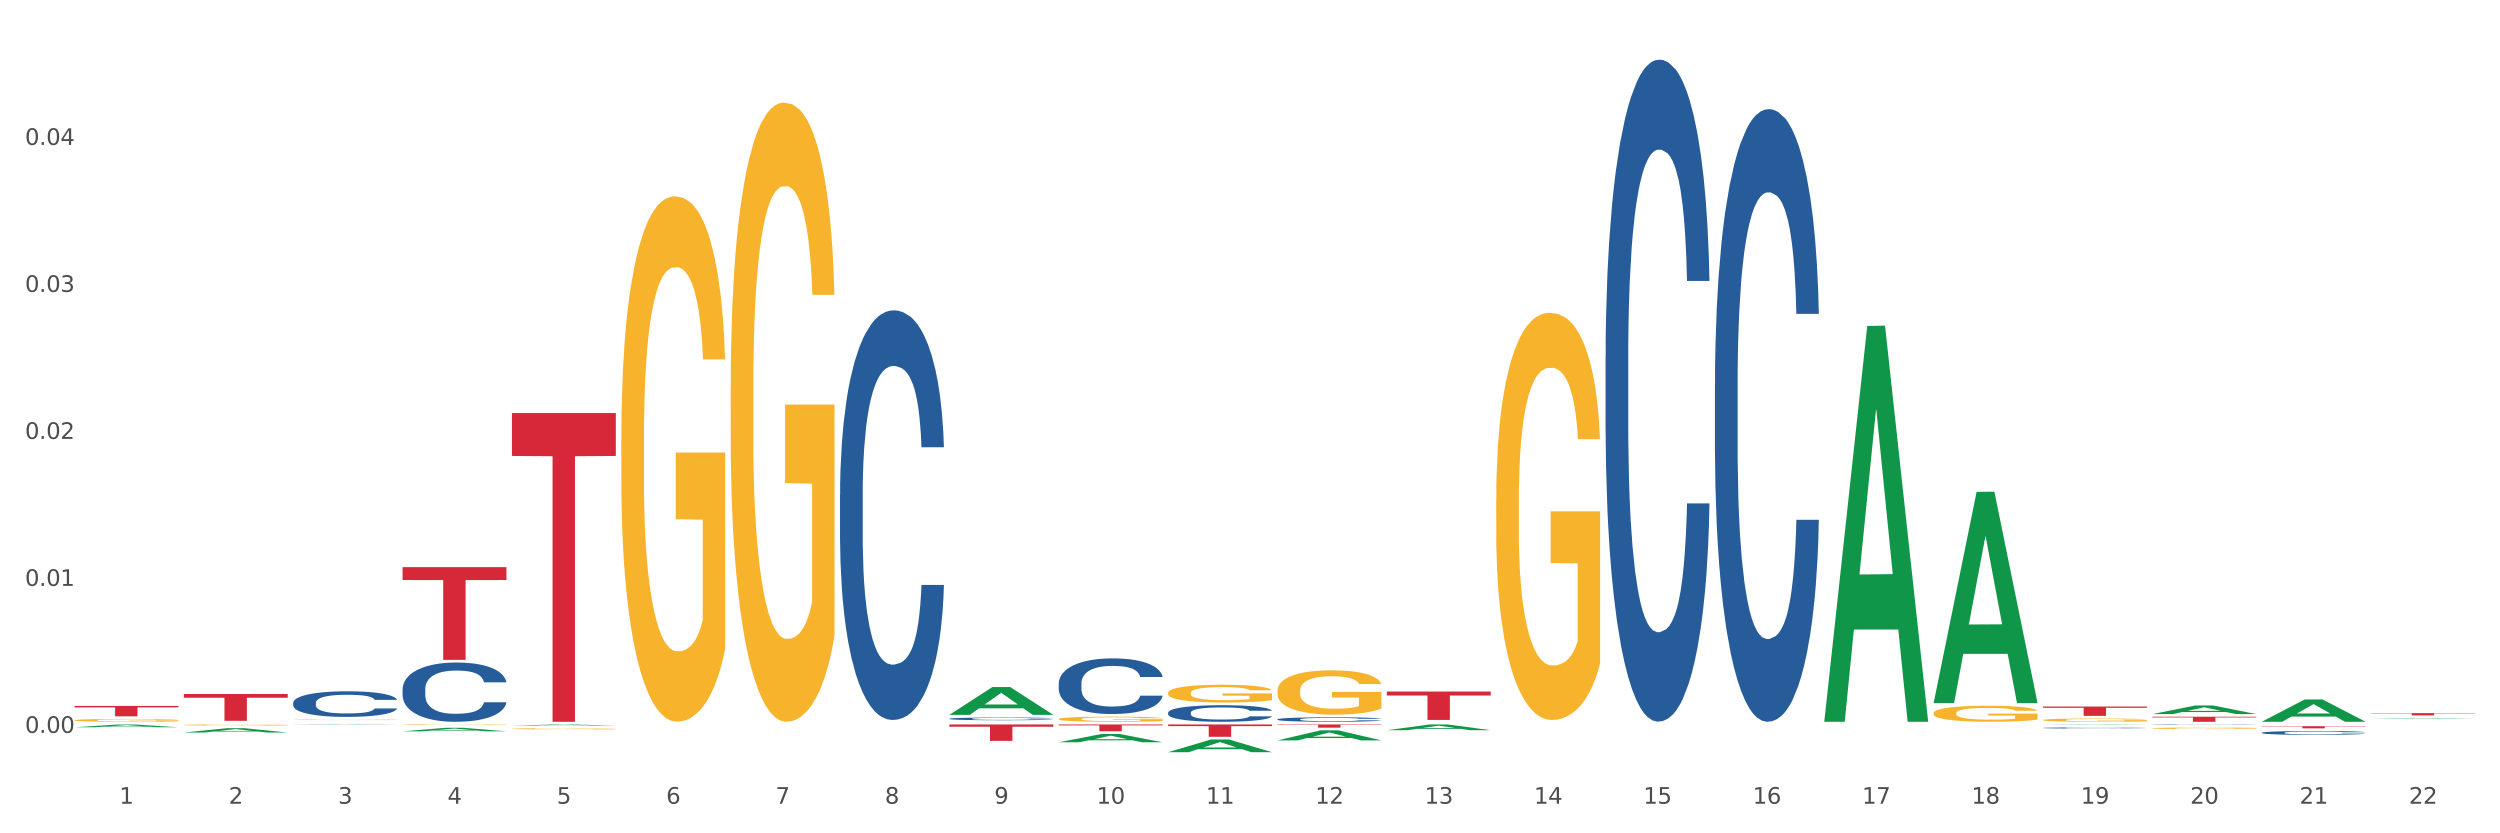 <?xml version="1.0" encoding="utf-8" standalone="no"?>
<!DOCTYPE svg PUBLIC "-//W3C//DTD SVG 1.1//EN"
  "http://www.w3.org/Graphics/SVG/1.1/DTD/svg11.dtd">
<svg xmlns:xlink="http://www.w3.org/1999/xlink" width="1080pt" height="360pt" viewBox="0 0 1080 360" xmlns="http://www.w3.org/2000/svg" version="1.1">
 <rect x="0" y="0" width="1080" height="360" fill="#333333" stroke="none"/>
 <defs>
  <style type="text/css">*{stroke-linejoin: round; stroke-linecap: butt}</style>
 </defs>
 <g id="figure_1">
  <g id="patch_1">
   <path d="M 0 360 
L 1080 360 
L 1080 0 
L 0 0 
z
" style="fill: #ffffff; stroke: #ffffff; stroke-linejoin: miter"/>
  </g>
  <g id="axes_1">
   <g id="matplotlib.axis_1">
    <g id="xtick_1">
     <g id="text_1">
      <!-- 1 -->
      <g style="fill: #4d4d4d" transform="translate(51.562 347.204) scale(0.096 -0.096)">
       <defs>
        <path id="DejaVuSans-31" d="M 794 531 
L 1825 531 
L 1825 4091 
L 703 3866 
L 703 4441 
L 1819 4666 
L 2450 4666 
L 2450 531 
L 3481 531 
L 3481 0 
L 794 0 
L 794 531 
z
" transform="scale(0.016)"/>
       </defs>
       <use xlink:href="#DejaVuSans-31"/>
      </g>
     </g>
    </g>
    <g id="xtick_2">
     <g id="text_2">
      <!-- 2 -->
      <g style="fill: #4d4d4d" transform="translate(98.807 347.204) scale(0.096 -0.096)">
       <defs>
        <path id="DejaVuSans-32" d="M 1228 531 
L 3431 531 
L 3431 0 
L 469 0 
L 469 531 
Q 828 903 1448 1529 
Q 2069 2156 2228 2338 
Q 2531 2678 2651 2914 
Q 2772 3150 2772 3378 
Q 2772 3750 2511 3984 
Q 2250 4219 1831 4219 
Q 1534 4219 1204 4116 
Q 875 4013 500 3803 
L 500 4441 
Q 881 4594 1212 4672 
Q 1544 4750 1819 4750 
Q 2544 4750 2975 4387 
Q 3406 4025 3406 3419 
Q 3406 3131 3298 2873 
Q 3191 2616 2906 2266 
Q 2828 2175 2409 1742 
Q 1991 1309 1228 531 
z
" transform="scale(0.016)"/>
       </defs>
       <use xlink:href="#DejaVuSans-32"/>
      </g>
     </g>
    </g>
    <g id="xtick_3">
     <g id="text_3">
      <!-- 3 -->
      <g style="fill: #4d4d4d" transform="translate(146.052 347.204) scale(0.096 -0.096)">
       <defs>
        <path id="DejaVuSans-33" d="M 2597 2516 
Q 3050 2419 3304 2112 
Q 3559 1806 3559 1356 
Q 3559 666 3084 287 
Q 2609 -91 1734 -91 
Q 1441 -91 1130 -33 
Q 819 25 488 141 
L 488 750 
Q 750 597 1062 519 
Q 1375 441 1716 441 
Q 2309 441 2620 675 
Q 2931 909 2931 1356 
Q 2931 1769 2642 2001 
Q 2353 2234 1838 2234 
L 1294 2234 
L 1294 2753 
L 1863 2753 
Q 2328 2753 2575 2939 
Q 2822 3125 2822 3475 
Q 2822 3834 2567 4026 
Q 2313 4219 1838 4219 
Q 1578 4219 1281 4162 
Q 984 4106 628 3988 
L 628 4550 
Q 988 4650 1302 4700 
Q 1616 4750 1894 4750 
Q 2613 4750 3031 4423 
Q 3450 4097 3450 3541 
Q 3450 3153 3228 2886 
Q 3006 2619 2597 2516 
z
" transform="scale(0.016)"/>
       </defs>
       <use xlink:href="#DejaVuSans-33"/>
      </g>
     </g>
    </g>
    <g id="xtick_4">
     <g id="text_4">
      <!-- 4 -->
      <g style="fill: #4d4d4d" transform="translate(193.297 347.204) scale(0.096 -0.096)">
       <defs>
        <path id="DejaVuSans-34" d="M 2419 4116 
L 825 1625 
L 2419 1625 
L 2419 4116 
z
M 2253 4666 
L 3047 4666 
L 3047 1625 
L 3713 1625 
L 3713 1100 
L 3047 1100 
L 3047 0 
L 2419 0 
L 2419 1100 
L 313 1100 
L 313 1709 
L 2253 4666 
z
" transform="scale(0.016)"/>
       </defs>
       <use xlink:href="#DejaVuSans-34"/>
      </g>
     </g>
    </g>
    <g id="xtick_5">
     <g id="text_5">
      <!-- 5 -->
      <g style="fill: #4d4d4d" transform="translate(240.542 347.204) scale(0.096 -0.096)">
       <defs>
        <path id="DejaVuSans-35" d="M 691 4666 
L 3169 4666 
L 3169 4134 
L 1269 4134 
L 1269 2991 
Q 1406 3038 1543 3061 
Q 1681 3084 1819 3084 
Q 2600 3084 3056 2656 
Q 3513 2228 3513 1497 
Q 3513 744 3044 326 
Q 2575 -91 1722 -91 
Q 1428 -91 1123 -41 
Q 819 9 494 109 
L 494 744 
Q 775 591 1075 516 
Q 1375 441 1709 441 
Q 2250 441 2565 725 
Q 2881 1009 2881 1497 
Q 2881 1984 2565 2268 
Q 2250 2553 1709 2553 
Q 1456 2553 1204 2497 
Q 953 2441 691 2322 
L 691 4666 
z
" transform="scale(0.016)"/>
       </defs>
       <use xlink:href="#DejaVuSans-35"/>
      </g>
     </g>
    </g>
    <g id="xtick_6">
     <g id="text_6">
      <!-- 6 -->
      <g style="fill: #4d4d4d" transform="translate(287.787 347.204) scale(0.096 -0.096)">
       <defs>
        <path id="DejaVuSans-36" d="M 2113 2584 
Q 1688 2584 1439 2293 
Q 1191 2003 1191 1497 
Q 1191 994 1439 701 
Q 1688 409 2113 409 
Q 2538 409 2786 701 
Q 3034 994 3034 1497 
Q 3034 2003 2786 2293 
Q 2538 2584 2113 2584 
z
M 3366 4563 
L 3366 3988 
Q 3128 4100 2886 4159 
Q 2644 4219 2406 4219 
Q 1781 4219 1451 3797 
Q 1122 3375 1075 2522 
Q 1259 2794 1537 2939 
Q 1816 3084 2150 3084 
Q 2853 3084 3261 2657 
Q 3669 2231 3669 1497 
Q 3669 778 3244 343 
Q 2819 -91 2113 -91 
Q 1303 -91 875 529 
Q 447 1150 447 2328 
Q 447 3434 972 4092 
Q 1497 4750 2381 4750 
Q 2619 4750 2861 4703 
Q 3103 4656 3366 4563 
z
" transform="scale(0.016)"/>
       </defs>
       <use xlink:href="#DejaVuSans-36"/>
      </g>
     </g>
    </g>
    <g id="xtick_7">
     <g id="text_7">
      <!-- 7 -->
      <g style="fill: #4d4d4d" transform="translate(335.032 347.204) scale(0.096 -0.096)">
       <defs>
        <path id="DejaVuSans-37" d="M 525 4666 
L 3525 4666 
L 3525 4397 
L 1831 0 
L 1172 0 
L 2766 4134 
L 525 4134 
L 525 4666 
z
" transform="scale(0.016)"/>
       </defs>
       <use xlink:href="#DejaVuSans-37"/>
      </g>
     </g>
    </g>
    <g id="xtick_8">
     <g id="text_8">
      <!-- 8 -->
      <g style="fill: #4d4d4d" transform="translate(382.276 347.204) scale(0.096 -0.096)">
       <defs>
        <path id="DejaVuSans-38" d="M 2034 2216 
Q 1584 2216 1326 1975 
Q 1069 1734 1069 1313 
Q 1069 891 1326 650 
Q 1584 409 2034 409 
Q 2484 409 2743 651 
Q 3003 894 3003 1313 
Q 3003 1734 2745 1975 
Q 2488 2216 2034 2216 
z
M 1403 2484 
Q 997 2584 770 2862 
Q 544 3141 544 3541 
Q 544 4100 942 4425 
Q 1341 4750 2034 4750 
Q 2731 4750 3128 4425 
Q 3525 4100 3525 3541 
Q 3525 3141 3298 2862 
Q 3072 2584 2669 2484 
Q 3125 2378 3379 2068 
Q 3634 1759 3634 1313 
Q 3634 634 3220 271 
Q 2806 -91 2034 -91 
Q 1263 -91 848 271 
Q 434 634 434 1313 
Q 434 1759 690 2068 
Q 947 2378 1403 2484 
z
M 1172 3481 
Q 1172 3119 1398 2916 
Q 1625 2713 2034 2713 
Q 2441 2713 2670 2916 
Q 2900 3119 2900 3481 
Q 2900 3844 2670 4047 
Q 2441 4250 2034 4250 
Q 1625 4250 1398 4047 
Q 1172 3844 1172 3481 
z
" transform="scale(0.016)"/>
       </defs>
       <use xlink:href="#DejaVuSans-38"/>
      </g>
     </g>
    </g>
    <g id="xtick_9">
     <g id="text_9">
      <!-- 9 -->
      <g style="fill: #4d4d4d" transform="translate(429.521 347.204) scale(0.096 -0.096)">
       <defs>
        <path id="DejaVuSans-39" d="M 703 97 
L 703 672 
Q 941 559 1184 500 
Q 1428 441 1663 441 
Q 2288 441 2617 861 
Q 2947 1281 2994 2138 
Q 2813 1869 2534 1725 
Q 2256 1581 1919 1581 
Q 1219 1581 811 2004 
Q 403 2428 403 3163 
Q 403 3881 828 4315 
Q 1253 4750 1959 4750 
Q 2769 4750 3195 4129 
Q 3622 3509 3622 2328 
Q 3622 1225 3098 567 
Q 2575 -91 1691 -91 
Q 1453 -91 1209 -44 
Q 966 3 703 97 
z
M 1959 2075 
Q 2384 2075 2632 2365 
Q 2881 2656 2881 3163 
Q 2881 3666 2632 3958 
Q 2384 4250 1959 4250 
Q 1534 4250 1286 3958 
Q 1038 3666 1038 3163 
Q 1038 2656 1286 2365 
Q 1534 2075 1959 2075 
z
" transform="scale(0.016)"/>
       </defs>
       <use xlink:href="#DejaVuSans-39"/>
      </g>
     </g>
    </g>
    <g id="xtick_10">
     <g id="text_10">
      <!-- 10 -->
      <g style="fill: #4d4d4d" transform="translate(473.712 347.204) scale(0.096 -0.096)">
       <defs>
        <path id="DejaVuSans-30" d="M 2034 4250 
Q 1547 4250 1301 3770 
Q 1056 3291 1056 2328 
Q 1056 1369 1301 889 
Q 1547 409 2034 409 
Q 2525 409 2770 889 
Q 3016 1369 3016 2328 
Q 3016 3291 2770 3770 
Q 2525 4250 2034 4250 
z
M 2034 4750 
Q 2819 4750 3233 4129 
Q 3647 3509 3647 2328 
Q 3647 1150 3233 529 
Q 2819 -91 2034 -91 
Q 1250 -91 836 529 
Q 422 1150 422 2328 
Q 422 3509 836 4129 
Q 1250 4750 2034 4750 
z
" transform="scale(0.016)"/>
       </defs>
       <use xlink:href="#DejaVuSans-31"/>
       <use xlink:href="#DejaVuSans-30" transform="translate(63.623 0)"/>
      </g>
     </g>
    </g>
    <g id="xtick_11">
     <g id="text_11">
      <!-- 11 -->
      <g style="fill: #4d4d4d" transform="translate(520.957 347.204) scale(0.096 -0.096)">
       <use xlink:href="#DejaVuSans-31"/>
       <use xlink:href="#DejaVuSans-31" transform="translate(63.623 0)"/>
      </g>
     </g>
    </g>
    <g id="xtick_12">
     <g id="text_12">
      <!-- 12 -->
      <g style="fill: #4d4d4d" transform="translate(568.202 347.204) scale(0.096 -0.096)">
       <use xlink:href="#DejaVuSans-31"/>
       <use xlink:href="#DejaVuSans-32" transform="translate(63.623 0)"/>
      </g>
     </g>
    </g>
    <g id="xtick_13">
     <g id="text_13">
      <!-- 13 -->
      <g style="fill: #4d4d4d" transform="translate(615.447 347.204) scale(0.096 -0.096)">
       <use xlink:href="#DejaVuSans-31"/>
       <use xlink:href="#DejaVuSans-33" transform="translate(63.623 0)"/>
      </g>
     </g>
    </g>
    <g id="xtick_14">
     <g id="text_14">
      <!-- 14 -->
      <g style="fill: #4d4d4d" transform="translate(662.692 347.204) scale(0.096 -0.096)">
       <use xlink:href="#DejaVuSans-31"/>
       <use xlink:href="#DejaVuSans-34" transform="translate(63.623 0)"/>
      </g>
     </g>
    </g>
    <g id="xtick_15">
     <g id="text_15">
      <!-- 15 -->
      <g style="fill: #4d4d4d" transform="translate(709.937 347.204) scale(0.096 -0.096)">
       <use xlink:href="#DejaVuSans-31"/>
       <use xlink:href="#DejaVuSans-35" transform="translate(63.623 0)"/>
      </g>
     </g>
    </g>
    <g id="xtick_16">
     <g id="text_16">
      <!-- 16 -->
      <g style="fill: #4d4d4d" transform="translate(757.181 347.204) scale(0.096 -0.096)">
       <use xlink:href="#DejaVuSans-31"/>
       <use xlink:href="#DejaVuSans-36" transform="translate(63.623 0)"/>
      </g>
     </g>
    </g>
    <g id="xtick_17">
     <g id="text_17">
      <!-- 17 -->
      <g style="fill: #4d4d4d" transform="translate(804.426 347.204) scale(0.096 -0.096)">
       <use xlink:href="#DejaVuSans-31"/>
       <use xlink:href="#DejaVuSans-37" transform="translate(63.623 0)"/>
      </g>
     </g>
    </g>
    <g id="xtick_18">
     <g id="text_18">
      <!-- 18 -->
      <g style="fill: #4d4d4d" transform="translate(851.671 347.204) scale(0.096 -0.096)">
       <use xlink:href="#DejaVuSans-31"/>
       <use xlink:href="#DejaVuSans-38" transform="translate(63.623 0)"/>
      </g>
     </g>
    </g>
    <g id="xtick_19">
     <g id="text_19">
      <!-- 19 -->
      <g style="fill: #4d4d4d" transform="translate(898.916 347.204) scale(0.096 -0.096)">
       <use xlink:href="#DejaVuSans-31"/>
       <use xlink:href="#DejaVuSans-39" transform="translate(63.623 0)"/>
      </g>
     </g>
    </g>
    <g id="xtick_20">
     <g id="text_20">
      <!-- 20 -->
      <g style="fill: #4d4d4d" transform="translate(946.161 347.204) scale(0.096 -0.096)">
       <use xlink:href="#DejaVuSans-32"/>
       <use xlink:href="#DejaVuSans-30" transform="translate(63.623 0)"/>
      </g>
     </g>
    </g>
    <g id="xtick_21">
     <g id="text_21">
      <!-- 21 -->
      <g style="fill: #4d4d4d" transform="translate(993.406 347.204) scale(0.096 -0.096)">
       <use xlink:href="#DejaVuSans-32"/>
       <use xlink:href="#DejaVuSans-31" transform="translate(63.623 0)"/>
      </g>
     </g>
    </g>
    <g id="xtick_22">
     <g id="text_22">
      <!-- 22 -->
      <g style="fill: #4d4d4d" transform="translate(1040.651 347.204) scale(0.096 -0.096)">
       <use xlink:href="#DejaVuSans-32"/>
       <use xlink:href="#DejaVuSans-32" transform="translate(63.623 0)"/>
      </g>
     </g>
    </g>
    <g id="xtick_23"/>
    <g id="xtick_24"/>
    <g id="xtick_25"/>
    <g id="xtick_26"/>
    <g id="xtick_27"/>
    <g id="xtick_28"/>
    <g id="xtick_29"/>
    <g id="xtick_30"/>
    <g id="xtick_31"/>
    <g id="xtick_32"/>
    <g id="xtick_33"/>
    <g id="xtick_34"/>
    <g id="xtick_35"/>
    <g id="xtick_36"/>
    <g id="xtick_37"/>
    <g id="xtick_38"/>
    <g id="xtick_39"/>
    <g id="xtick_40"/>
    <g id="xtick_41"/>
    <g id="xtick_42"/>
    <g id="xtick_43"/>
   </g>
   <g id="matplotlib.axis_2">
    <g id="ytick_1">
     <g id="text_23">
      <!-- 0.00 -->
      <g style="fill: #4d4d4d" transform="translate(10.8 316.605) scale(0.096 -0.096)">
       <defs>
        <path id="DejaVuSans-2e" d="M 684 794 
L 1344 794 
L 1344 0 
L 684 0 
L 684 794 
z
" transform="scale(0.016)"/>
       </defs>
       <use xlink:href="#DejaVuSans-30"/>
       <use xlink:href="#DejaVuSans-2e" transform="translate(63.623 0)"/>
       <use xlink:href="#DejaVuSans-30" transform="translate(95.41 0)"/>
       <use xlink:href="#DejaVuSans-30" transform="translate(159.033 0)"/>
      </g>
     </g>
    </g>
    <g id="ytick_2">
     <g id="text_24">
      <!-- 0.01 -->
      <g style="fill: #4d4d4d" transform="translate(10.8 253.104) scale(0.096 -0.096)">
       <use xlink:href="#DejaVuSans-30"/>
       <use xlink:href="#DejaVuSans-2e" transform="translate(63.623 0)"/>
       <use xlink:href="#DejaVuSans-30" transform="translate(95.41 0)"/>
       <use xlink:href="#DejaVuSans-31" transform="translate(159.033 0)"/>
      </g>
     </g>
    </g>
    <g id="ytick_3">
     <g id="text_25">
      <!-- 0.02 -->
      <g style="fill: #4d4d4d" transform="translate(10.8 189.603) scale(0.096 -0.096)">
       <use xlink:href="#DejaVuSans-30"/>
       <use xlink:href="#DejaVuSans-2e" transform="translate(63.623 0)"/>
       <use xlink:href="#DejaVuSans-30" transform="translate(95.41 0)"/>
       <use xlink:href="#DejaVuSans-32" transform="translate(159.033 0)"/>
      </g>
     </g>
    </g>
    <g id="ytick_4">
     <g id="text_26">
      <!-- 0.03 -->
      <g style="fill: #4d4d4d" transform="translate(10.8 126.102) scale(0.096 -0.096)">
       <use xlink:href="#DejaVuSans-30"/>
       <use xlink:href="#DejaVuSans-2e" transform="translate(63.623 0)"/>
       <use xlink:href="#DejaVuSans-30" transform="translate(95.41 0)"/>
       <use xlink:href="#DejaVuSans-33" transform="translate(159.033 0)"/>
      </g>
     </g>
    </g>
    <g id="ytick_5">
     <g id="text_27">
      <!-- 0.04 -->
      <g style="fill: #4d4d4d" transform="translate(10.8 62.601) scale(0.096 -0.096)">
       <use xlink:href="#DejaVuSans-30"/>
       <use xlink:href="#DejaVuSans-2e" transform="translate(63.623 0)"/>
       <use xlink:href="#DejaVuSans-30" transform="translate(95.41 0)"/>
       <use xlink:href="#DejaVuSans-34" transform="translate(159.033 0)"/>
      </g>
     </g>
    </g>
    <g id="ytick_6"/>
    <g id="ytick_7"/>
    <g id="ytick_8"/>
    <g id="ytick_9"/>
    <g id="ytick_10"/>
   </g>
   <g id="PolyCollection_1">
    <path d="M 221.154 178.437 
L 266.037 178.437 
L 266.037 196.971 
L 248.382 197.096 
L 248.382 311.809 
L 238.703 311.809 
L 238.703 197.096 
L 221.154 196.971 
L 221.154 178.562 
L 221.154 178.437 
z
" clip-path="url(#pa5936a3101)" style="fill: #d62839"/>
    <path d="M 173.91 244.998 
L 218.792 244.998 
L 218.792 250.567 
L 201.137 250.604 
L 201.137 285.068 
L 191.459 285.068 
L 191.459 250.604 
L 173.91 250.567 
L 173.91 245.036 
L 173.91 244.998 
z
" clip-path="url(#pa5936a3101)" style="fill: #d62839"/>
    <path d="M 599.113 315.454 
L 599.16 315.451 
L 617.668 312.96 
L 625.349 312.958 
L 643.996 315.458 
L 635.112 315.458 
L 631.087 314.876 
L 611.977 314.876 
L 611.838 314.885 
L 607.951 315.458 
L 599.113 315.458 
L 599.113 315.454 
L 614.383 314.529 
L 628.681 314.526 
L 621.601 313.491 
L 621.509 313.486 
L 621.416 313.493 
L 614.337 314.526 
L 614.383 314.529 
L 599.113 315.454 
z
" clip-path="url(#pa5936a3101)" style="fill: #109648"/>
    <path d="M 504.624 324.939 
L 504.67 324.934 
L 523.178 319.444 
L 530.859 319.439 
L 549.506 324.95 
L 540.622 324.95 
L 536.597 323.666 
L 517.487 323.666 
L 517.348 323.687 
L 513.461 324.95 
L 504.624 324.95 
L 504.624 324.939 
L 519.893 322.9 
L 534.191 322.895 
L 527.111 320.613 
L 527.019 320.603 
L 526.926 320.619 
L 519.847 322.895 
L 519.893 322.9 
L 504.624 324.939 
z
" clip-path="url(#pa5936a3101)" style="fill: #109648"/>
    <path d="M 1024.317 310.437 
L 1024.364 310.437 
L 1042.872 310.198 
L 1050.553 310.198 
L 1069.2 310.438 
L 1060.316 310.438 
L 1056.29 310.382 
L 1037.181 310.382 
L 1037.042 310.383 
L 1033.155 310.438 
L 1024.317 310.438 
L 1024.317 310.437 
L 1039.587 310.349 
L 1053.884 310.348 
L 1046.805 310.249 
L 1046.712 310.248 
L 1046.62 310.249 
L 1039.54 310.348 
L 1039.587 310.349 
L 1024.317 310.437 
z
" clip-path="url(#pa5936a3101)" style="fill: #109648"/>
    <path d="M 977.072 311.791 
L 977.119 311.782 
L 995.627 302.162 
L 1003.308 302.153 
L 1021.955 311.809 
L 1013.071 311.809 
L 1009.046 309.561 
L 989.936 309.561 
L 989.797 309.597 
L 985.91 311.809 
L 977.072 311.809 
L 977.072 311.791 
L 992.342 308.219 
L 1006.64 308.21 
L 999.56 304.211 
L 999.468 304.193 
L 999.375 304.221 
L 992.296 308.21 
L 992.342 308.219 
L 977.072 311.791 
z
" clip-path="url(#pa5936a3101)" style="fill: #109648"/>
    <path d="M 929.828 308.479 
L 929.874 308.476 
L 948.382 304.766 
L 956.063 304.763 
L 974.71 308.486 
L 965.826 308.486 
L 961.801 307.619 
L 942.691 307.619 
L 942.552 307.633 
L 938.665 308.486 
L 929.828 308.486 
L 929.828 308.479 
L 945.097 307.102 
L 959.395 307.098 
L 952.315 305.556 
L 952.223 305.549 
L 952.13 305.56 
L 945.051 307.098 
L 945.097 307.102 
L 929.828 308.479 
z
" clip-path="url(#pa5936a3101)" style="fill: #109648"/>
    <path d="M 882.583 313.108 
L 882.629 313.108 
L 901.137 312.958 
L 908.818 312.958 
L 927.465 313.109 
L 918.581 313.109 
L 914.556 313.074 
L 895.446 313.074 
L 895.307 313.074 
L 891.42 313.109 
L 882.583 313.109 
L 882.583 313.108 
L 897.852 313.053 
L 912.15 313.052 
L 905.07 312.99 
L 904.978 312.99 
L 904.885 312.99 
L 897.806 313.052 
L 897.852 313.053 
L 882.583 313.108 
z
" clip-path="url(#pa5936a3101)" style="fill: #109648"/>
    <path d="M 788.093 311.488 
L 788.139 311.327 
L 806.648 140.829 
L 814.329 140.668 
L 832.976 311.809 
L 824.092 311.809 
L 820.066 271.956 
L 800.956 271.956 
L 800.817 272.599 
L 796.931 311.809 
L 788.093 311.809 
L 788.093 311.488 
L 803.362 248.173 
L 817.66 248.013 
L 810.581 177.146 
L 810.488 176.824 
L 810.395 177.306 
L 803.316 248.013 
L 803.362 248.173 
L 788.093 311.488 
z
" clip-path="url(#pa5936a3101)" style="fill: #109648"/>
    <path d="M 835.338 303.576 
L 835.384 303.49 
L 853.892 212.49 
L 861.573 212.405 
L 880.221 303.747 
L 871.337 303.747 
L 867.311 282.477 
L 848.201 282.477 
L 848.062 282.82 
L 844.176 303.747 
L 835.338 303.747 
L 835.338 303.576 
L 850.607 269.783 
L 864.905 269.697 
L 857.825 231.874 
L 857.733 231.702 
L 857.64 231.96 
L 850.561 269.697 
L 850.607 269.783 
L 835.338 303.576 
z
" clip-path="url(#pa5936a3101)" style="fill: #109648"/>
    <path d="M 32.175 304.974 
L 77.058 304.974 
L 77.058 305.595 
L 59.402 305.599 
L 59.402 309.444 
L 49.724 309.444 
L 49.724 305.599 
L 32.175 305.595 
L 32.175 304.978 
L 32.175 304.974 
z
" clip-path="url(#pa5936a3101)" style="fill: #d62839"/>
    <path d="M 551.869 319.836 
L 551.915 319.832 
L 570.423 315.516 
L 578.104 315.512 
L 596.751 319.845 
L 587.867 319.845 
L 583.842 318.836 
L 564.732 318.836 
L 564.593 318.852 
L 560.706 319.845 
L 551.869 319.845 
L 551.869 319.836 
L 567.138 318.234 
L 581.436 318.23 
L 574.356 316.435 
L 574.264 316.427 
L 574.171 316.44 
L 567.092 318.23 
L 567.138 318.234 
L 551.869 319.836 
z
" clip-path="url(#pa5936a3101)" style="fill: #109648"/>
    <path d="M 79.42 299.796 
L 124.303 299.796 
L 124.303 301.407 
L 106.647 301.418 
L 106.647 311.388 
L 96.969 311.388 
L 96.969 301.418 
L 79.42 301.407 
L 79.42 299.807 
L 79.42 299.796 
z
" clip-path="url(#pa5936a3101)" style="fill: #d62839"/>
    <path d="M 457.379 320.664 
L 457.425 320.66 
L 475.933 317.068 
L 483.614 317.065 
L 502.262 320.67 
L 493.378 320.67 
L 489.352 319.831 
L 470.242 319.831 
L 470.103 319.844 
L 466.217 320.67 
L 457.379 320.67 
L 457.379 320.664 
L 472.648 319.33 
L 486.946 319.326 
L 479.866 317.833 
L 479.774 317.827 
L 479.681 317.837 
L 472.602 319.326 
L 472.648 319.33 
L 457.379 320.664 
z
" clip-path="url(#pa5936a3101)" style="fill: #109648"/>
    <path d="M 126.665 310.954 
L 126.718 310.953 
L 126.718 310.946 
L 126.824 310.939 
L 127.354 310.923 
L 128.148 310.909 
L 128.731 310.902 
L 129.314 310.896 
L 130.003 310.891 
L 130.851 310.885 
L 132.388 310.876 
L 133.342 310.871 
L 134.507 310.866 
L 136.627 310.86 
L 138.164 310.856 
L 139.753 310.852 
L 142.35 310.848 
L 144.046 310.847 
L 145.847 310.845 
L 148.02 310.845 
L 149.662 310.844 
L 153.266 310.845 
L 156.339 310.847 
L 157.823 310.848 
L 159.731 310.851 
L 160.737 310.853 
L 162.38 310.856 
L 164.076 310.861 
L 165.242 310.865 
L 166.99 310.872 
L 168.315 310.879 
L 169.534 310.888 
L 170.17 310.895 
L 170.647 310.901 
L 171.07 310.907 
L 171.494 310.918 
L 161.956 310.918 
L 161.585 310.91 
L 161.002 310.903 
L 160.155 310.896 
L 159.413 310.892 
L 158.141 310.887 
L 156.975 310.883 
L 155.756 310.88 
L 154.273 310.878 
L 153.107 310.877 
L 151.464 310.876 
L 148.232 310.877 
L 146.059 310.878 
L 144.575 310.88 
L 143.622 310.882 
L 142.774 310.885 
L 141.82 310.888 
L 140.707 310.892 
L 139.912 310.896 
L 139.117 310.901 
L 138.482 310.907 
L 137.899 310.913 
L 137.422 310.919 
L 137.051 310.926 
L 136.733 310.934 
L 136.468 310.948 
L 136.468 310.977 
L 136.574 310.984 
L 136.839 310.993 
L 137.157 311 
L 137.687 311.008 
L 138.164 311.013 
L 139.064 311.021 
L 140.071 311.027 
L 140.866 311.031 
L 141.661 311.035 
L 143.039 311.039 
L 144.575 311.043 
L 145.9 311.046 
L 147.702 311.048 
L 148.921 311.049 
L 149.98 311.049 
L 152.577 311.049 
L 154.432 311.049 
L 156.498 311.047 
L 158.088 311.045 
L 159.413 311.043 
L 160.896 311.039 
L 161.85 311.035 
L 161.85 310.99 
L 150.192 310.99 
L 150.192 310.96 
L 171.547 310.96 
L 171.547 311.048 
L 170.647 311.052 
L 169.64 311.057 
L 168.58 311.06 
L 166.99 311.065 
L 165.083 311.069 
L 163.387 311.072 
L 161.585 311.075 
L 159.466 311.077 
L 156.71 311.079 
L 155.014 311.08 
L 152.895 311.081 
L 150.404 311.081 
L 148.232 311.081 
L 146.112 311.079 
L 143.887 311.078 
L 141.714 311.075 
L 140.071 311.072 
L 138.429 311.068 
L 136.68 311.064 
L 135.302 311.06 
L 134.242 311.056 
L 133.077 311.051 
L 131.805 311.044 
L 130.851 311.038 
L 130.003 311.032 
L 129.102 311.025 
L 128.466 311.018 
L 127.831 311.009 
L 127.46 311.003 
L 127.036 310.993 
L 126.718 310.98 
L 126.665 310.954 
z
" clip-path="url(#pa5936a3101)" style="fill: #f7b32b"/>
    <path d="M 79.42 313.179 
L 79.473 313.179 
L 79.473 313.163 
L 79.579 313.149 
L 80.109 313.116 
L 80.904 313.089 
L 81.486 313.075 
L 82.069 313.063 
L 82.758 313.051 
L 83.606 313.039 
L 85.143 313.021 
L 86.097 313.012 
L 87.262 313.002 
L 89.382 312.988 
L 90.919 312.981 
L 92.508 312.974 
L 95.105 312.966 
L 96.801 312.963 
L 98.602 312.96 
L 100.775 312.958 
L 102.418 312.958 
L 106.021 312.959 
L 109.094 312.963 
L 110.578 312.966 
L 112.486 312.971 
L 113.493 312.975 
L 115.135 312.982 
L 116.831 312.991 
L 117.997 312.999 
L 119.745 313.014 
L 121.07 313.029 
L 122.289 313.047 
L 122.925 313.06 
L 123.402 313.071 
L 123.826 313.085 
L 124.25 313.106 
L 114.711 313.106 
L 114.34 313.091 
L 113.757 313.077 
L 112.91 313.063 
L 112.168 313.054 
L 110.896 313.043 
L 109.73 313.036 
L 108.511 313.031 
L 107.028 313.026 
L 105.862 313.024 
L 104.219 313.022 
L 100.987 313.023 
L 98.814 313.026 
L 97.331 313.031 
L 96.377 313.035 
L 95.529 313.039 
L 94.575 313.045 
L 93.462 313.054 
L 92.667 313.063 
L 91.873 313.073 
L 91.237 313.084 
L 90.654 313.096 
L 90.177 313.109 
L 89.806 313.123 
L 89.488 313.139 
L 89.223 313.167 
L 89.223 313.227 
L 89.329 313.24 
L 89.594 313.258 
L 89.912 313.272 
L 90.442 313.288 
L 90.919 313.299 
L 91.82 313.315 
L 92.826 313.328 
L 93.621 313.336 
L 94.416 313.343 
L 95.794 313.353 
L 97.331 313.36 
L 98.655 313.365 
L 100.457 313.37 
L 101.676 313.371 
L 102.736 313.372 
L 105.332 313.372 
L 107.187 313.371 
L 109.253 313.368 
L 110.843 313.364 
L 112.168 313.359 
L 113.651 313.351 
L 114.605 313.344 
L 114.605 313.252 
L 102.947 313.252 
L 102.947 313.191 
L 124.303 313.191 
L 124.303 313.37 
L 123.402 313.379 
L 122.395 313.387 
L 121.335 313.395 
L 119.745 313.404 
L 117.838 313.412 
L 116.142 313.419 
L 114.34 313.424 
L 112.221 313.429 
L 109.465 313.433 
L 107.77 313.435 
L 105.65 313.436 
L 103.159 313.437 
L 100.987 313.436 
L 98.867 313.433 
L 96.642 313.43 
L 94.469 313.424 
L 92.826 313.418 
L 91.184 313.411 
L 89.435 313.402 
L 88.057 313.393 
L 86.997 313.385 
L 85.832 313.375 
L 84.56 313.362 
L 83.606 313.35 
L 82.758 313.338 
L 81.857 313.322 
L 81.222 313.309 
L 80.586 313.292 
L 80.215 313.279 
L 79.791 313.259 
L 79.473 313.232 
L 79.42 313.179 
z
" clip-path="url(#pa5936a3101)" style="fill: #f7b32b"/>
    <path d="M 1024.317 308.073 
L 1069.2 308.073 
L 1069.2 308.209 
L 1051.545 308.21 
L 1051.545 309.049 
L 1041.866 309.049 
L 1041.866 308.21 
L 1024.317 308.209 
L 1024.317 308.074 
L 1024.317 308.073 
z
" clip-path="url(#pa5936a3101)" style="fill: #d62839"/>
    <path d="M 977.072 313.72 
L 1021.955 313.72 
L 1021.955 313.848 
L 1004.3 313.849 
L 1004.3 314.645 
L 994.621 314.645 
L 994.621 313.849 
L 977.072 313.848 
L 977.072 313.721 
L 977.072 313.72 
z
" clip-path="url(#pa5936a3101)" style="fill: #d62839"/>
    <path d="M 504.624 307.867 
L 504.677 307.86 
L 504.677 307.677 
L 504.836 307.429 
L 505.42 306.971 
L 506.162 306.625 
L 507.436 306.219 
L 508.125 306.05 
L 509.027 305.86 
L 510.884 305.553 
L 513.006 305.291 
L 514.492 305.147 
L 515.606 305.056 
L 518.099 304.892 
L 519.532 304.82 
L 521.017 304.762 
L 522.29 304.722 
L 524.412 304.677 
L 526.11 304.657 
L 528.073 304.651 
L 529.718 304.657 
L 531.893 304.683 
L 535.076 304.762 
L 536.296 304.807 
L 537.941 304.886 
L 539.639 304.99 
L 541.018 305.095 
L 542.61 305.245 
L 544.254 305.442 
L 545.846 305.69 
L 546.96 305.919 
L 547.862 306.161 
L 548.658 306.455 
L 549.241 306.775 
L 549.506 307.043 
L 539.798 307.043 
L 539.532 306.801 
L 539.002 306.54 
L 538.471 306.363 
L 537.888 306.219 
L 536.986 306.056 
L 536.19 305.951 
L 534.864 305.827 
L 533.644 305.749 
L 532.636 305.703 
L 531.415 305.664 
L 528.816 305.625 
L 526.959 305.625 
L 525.792 305.638 
L 524.359 305.67 
L 523.139 305.716 
L 521.707 305.795 
L 520.593 305.88 
L 519.479 305.991 
L 518.842 306.069 
L 517.887 306.213 
L 517.25 306.331 
L 516.401 306.533 
L 515.924 306.677 
L 515.075 307.05 
L 514.704 307.324 
L 514.545 307.514 
L 514.439 307.723 
L 514.439 308.743 
L 514.757 309.201 
L 515.022 309.397 
L 515.447 309.619 
L 516.242 309.907 
L 517.409 310.188 
L 518.63 310.39 
L 519.638 310.515 
L 520.593 310.606 
L 521.548 310.678 
L 522.715 310.743 
L 523.67 310.783 
L 525.102 310.822 
L 526.8 310.841 
L 528.126 310.841 
L 530.832 310.809 
L 532.052 310.776 
L 533.219 310.73 
L 534.492 310.658 
L 535.5 310.58 
L 536.084 310.521 
L 537.039 310.397 
L 537.782 310.266 
L 538.418 310.116 
L 538.843 309.985 
L 539.32 309.789 
L 539.692 309.567 
L 539.798 309.449 
L 549.506 309.449 
L 549.294 309.684 
L 548.923 309.913 
L 548.18 310.22 
L 547.596 310.397 
L 546.695 310.613 
L 545.74 310.796 
L 544.413 310.998 
L 543.193 311.149 
L 541.92 311.279 
L 540.54 311.397 
L 538.047 311.561 
L 537.145 311.606 
L 535.235 311.685 
L 533.75 311.731 
L 531.575 311.776 
L 529.346 311.802 
L 527.012 311.809 
L 524.943 311.796 
L 522.662 311.757 
L 521.229 311.717 
L 519.638 311.659 
L 517.781 311.567 
L 516.03 311.456 
L 514.385 311.325 
L 512.847 311.175 
L 511.414 311.005 
L 509.558 310.724 
L 508.178 310.449 
L 507.17 310.194 
L 506.481 309.978 
L 505.791 309.704 
L 505.42 309.514 
L 504.836 309.057 
L 504.624 308.632 
L 504.624 307.867 
z
" clip-path="url(#pa5936a3101)" style="fill: #255c99"/>
    <path d="M 551.869 310.744 
L 551.922 310.742 
L 551.922 310.693 
L 552.081 310.626 
L 552.664 310.502 
L 553.407 310.409 
L 554.68 310.299 
L 555.37 310.253 
L 556.272 310.202 
L 558.129 310.119 
L 560.251 310.048 
L 561.736 310.01 
L 562.851 309.985 
L 565.344 309.941 
L 566.776 309.921 
L 568.262 309.905 
L 569.535 309.895 
L 571.657 309.882 
L 573.355 309.877 
L 575.318 309.875 
L 576.963 309.877 
L 579.138 309.884 
L 582.321 309.905 
L 583.541 309.918 
L 585.186 309.939 
L 586.883 309.967 
L 588.263 309.995 
L 589.854 310.036 
L 591.499 310.089 
L 593.091 310.156 
L 594.205 310.218 
L 595.107 310.283 
L 595.902 310.363 
L 596.486 310.449 
L 596.751 310.522 
L 587.043 310.522 
L 586.777 310.456 
L 586.247 310.386 
L 585.716 310.338 
L 585.133 310.299 
L 584.231 310.255 
L 583.435 310.227 
L 582.109 310.193 
L 580.888 310.172 
L 579.88 310.16 
L 578.66 310.149 
L 576.061 310.139 
L 574.204 310.139 
L 573.037 310.142 
L 571.604 310.151 
L 570.384 310.163 
L 568.952 310.184 
L 567.838 310.207 
L 566.723 310.237 
L 566.087 310.259 
L 565.132 310.297 
L 564.495 310.329 
L 563.646 310.384 
L 563.169 310.423 
L 562.32 310.523 
L 561.949 310.598 
L 561.789 310.649 
L 561.683 310.705 
L 561.683 310.981 
L 562.002 311.104 
L 562.267 311.157 
L 562.691 311.217 
L 563.487 311.295 
L 564.654 311.371 
L 565.875 311.426 
L 566.883 311.459 
L 567.838 311.484 
L 568.792 311.503 
L 569.96 311.521 
L 570.915 311.532 
L 572.347 311.542 
L 574.045 311.548 
L 575.371 311.548 
L 578.077 311.539 
L 579.297 311.53 
L 580.464 311.518 
L 581.737 311.498 
L 582.745 311.477 
L 583.329 311.461 
L 584.284 311.428 
L 585.027 311.392 
L 585.663 311.352 
L 586.088 311.316 
L 586.565 311.263 
L 586.936 311.203 
L 587.043 311.172 
L 596.751 311.172 
L 596.539 311.235 
L 596.168 311.297 
L 595.425 311.38 
L 594.841 311.428 
L 593.939 311.486 
L 592.985 311.535 
L 591.658 311.59 
L 590.438 311.631 
L 589.165 311.666 
L 587.785 311.698 
L 585.292 311.742 
L 584.39 311.754 
L 582.48 311.775 
L 580.995 311.788 
L 578.819 311.8 
L 576.591 311.807 
L 574.257 311.809 
L 572.188 311.805 
L 569.907 311.795 
L 568.474 311.784 
L 566.883 311.768 
L 565.026 311.744 
L 563.275 311.714 
L 561.63 311.678 
L 560.092 311.638 
L 558.659 311.592 
L 556.803 311.516 
L 555.423 311.442 
L 554.415 311.373 
L 553.725 311.315 
L 553.036 311.24 
L 552.664 311.189 
L 552.081 311.066 
L 551.869 310.951 
L 551.869 310.744 
z
" clip-path="url(#pa5936a3101)" style="fill: #255c99"/>
    <path d="M 693.603 154.263 
L 693.656 154.002 
L 693.656 146.688 
L 693.815 136.763 
L 694.399 118.48 
L 695.142 104.637 
L 696.415 88.444 
L 697.105 81.653 
L 698.007 74.079 
L 699.863 61.803 
L 701.986 51.356 
L 703.471 45.61 
L 704.585 41.953 
L 707.079 35.423 
L 708.511 32.55 
L 709.997 30.2 
L 711.27 28.633 
L 713.392 26.804 
L 715.09 26.021 
L 717.053 25.759 
L 718.697 26.021 
L 720.872 27.065 
L 724.056 30.2 
L 725.276 32.028 
L 726.92 35.162 
L 728.618 39.341 
L 729.997 43.52 
L 731.589 49.527 
L 733.234 57.363 
L 734.825 67.288 
L 735.939 76.429 
L 736.841 86.093 
L 737.637 97.847 
L 738.221 110.645 
L 738.486 121.353 
L 728.777 121.353 
L 728.512 111.69 
L 727.981 101.242 
L 727.451 94.19 
L 726.867 88.444 
L 725.965 81.914 
L 725.17 77.735 
L 723.843 72.773 
L 722.623 69.639 
L 721.615 67.81 
L 720.395 66.243 
L 717.795 64.676 
L 715.938 64.676 
L 714.771 65.198 
L 713.339 66.504 
L 712.119 68.333 
L 710.686 71.467 
L 709.572 74.862 
L 708.458 79.303 
L 707.821 82.437 
L 706.866 88.183 
L 706.23 92.884 
L 705.381 100.981 
L 704.903 106.727 
L 704.055 121.615 
L 703.683 132.584 
L 703.524 140.159 
L 703.418 148.517 
L 703.418 189.262 
L 703.736 207.545 
L 704.002 215.38 
L 704.426 224.26 
L 705.222 235.753 
L 706.389 246.984 
L 707.609 255.08 
L 708.617 260.043 
L 709.572 263.699 
L 710.527 266.572 
L 711.694 269.184 
L 712.649 270.751 
L 714.082 272.319 
L 715.779 273.102 
L 717.106 273.102 
L 719.811 271.796 
L 721.032 270.49 
L 722.199 268.662 
L 723.472 265.789 
L 724.48 262.655 
L 725.064 260.304 
L 726.018 255.341 
L 726.761 250.118 
L 727.398 244.111 
L 727.822 238.887 
L 728.3 231.051 
L 728.671 222.171 
L 728.777 217.47 
L 738.486 217.47 
L 738.274 226.872 
L 737.902 236.014 
L 737.16 248.289 
L 736.576 255.341 
L 735.674 263.961 
L 734.719 271.274 
L 733.393 279.371 
L 732.173 285.378 
L 730.899 290.602 
L 729.52 295.303 
L 727.026 301.832 
L 726.125 303.661 
L 724.215 306.795 
L 722.729 308.623 
L 720.554 310.452 
L 718.326 311.496 
L 715.992 311.758 
L 713.922 311.235 
L 711.641 309.668 
L 710.209 308.101 
L 708.617 305.75 
L 706.76 302.094 
L 705.01 297.654 
L 703.365 292.43 
L 701.826 286.423 
L 700.394 279.632 
L 698.537 268.401 
L 697.158 257.431 
L 696.15 247.245 
L 695.46 238.626 
L 694.77 227.656 
L 694.399 220.081 
L 693.815 201.798 
L 693.603 184.821 
L 693.603 154.263 
z
" clip-path="url(#pa5936a3101)" style="fill: #255c99"/>
    <path d="M 740.848 166.058 
L 740.901 165.816 
L 740.901 159.049 
L 741.06 149.864 
L 741.644 132.944 
L 742.387 120.133 
L 743.66 105.147 
L 744.35 98.863 
L 745.251 91.853 
L 747.108 80.493 
L 749.23 70.825 
L 750.716 65.507 
L 751.83 62.123 
L 754.324 56.08 
L 755.756 53.421 
L 757.241 51.246 
L 758.515 49.796 
L 760.637 48.104 
L 762.334 47.379 
L 764.297 47.137 
L 765.942 47.379 
L 768.117 48.346 
L 771.3 51.246 
L 772.521 52.938 
L 774.165 55.839 
L 775.863 59.706 
L 777.242 63.573 
L 778.834 69.133 
L 780.479 76.384 
L 782.07 85.569 
L 783.184 94.029 
L 784.086 102.972 
L 784.882 113.849 
L 785.465 125.693 
L 785.731 135.603 
L 776.022 135.603 
L 775.757 126.659 
L 775.226 116.991 
L 774.696 110.465 
L 774.112 105.147 
L 773.21 99.105 
L 772.415 95.237 
L 771.088 90.645 
L 769.868 87.744 
L 768.86 86.052 
L 767.64 84.602 
L 765.04 83.152 
L 763.183 83.152 
L 762.016 83.635 
L 760.584 84.844 
L 759.364 86.536 
L 757.931 89.436 
L 756.817 92.578 
L 755.703 96.687 
L 755.066 99.588 
L 754.111 104.906 
L 753.475 109.256 
L 752.626 116.749 
L 752.148 122.067 
L 751.3 135.844 
L 750.928 145.996 
L 750.769 153.006 
L 750.663 160.741 
L 750.663 198.447 
L 750.981 215.367 
L 751.246 222.618 
L 751.671 230.836 
L 752.467 241.471 
L 753.634 251.865 
L 754.854 259.358 
L 755.862 263.95 
L 756.817 267.334 
L 757.772 269.993 
L 758.939 272.41 
L 759.894 273.861 
L 761.326 275.311 
L 763.024 276.036 
L 764.35 276.036 
L 767.056 274.827 
L 768.276 273.619 
L 769.444 271.927 
L 770.717 269.268 
L 771.725 266.368 
L 772.308 264.192 
L 773.263 259.6 
L 774.006 254.766 
L 774.643 249.206 
L 775.067 244.372 
L 775.545 237.121 
L 775.916 228.903 
L 776.022 224.552 
L 785.731 224.552 
L 785.519 233.253 
L 785.147 241.713 
L 784.404 253.074 
L 783.821 259.6 
L 782.919 267.576 
L 781.964 274.344 
L 780.638 281.837 
L 779.417 287.396 
L 778.144 292.231 
L 776.765 296.581 
L 774.271 302.624 
L 773.369 304.316 
L 771.46 307.216 
L 769.974 308.908 
L 767.799 310.6 
L 765.571 311.567 
L 763.236 311.809 
L 761.167 311.326 
L 758.886 309.875 
L 757.454 308.425 
L 755.862 306.25 
L 754.005 302.866 
L 752.254 298.757 
L 750.61 293.922 
L 749.071 288.363 
L 747.639 282.079 
L 745.782 271.685 
L 744.403 261.533 
L 743.395 252.107 
L 742.705 244.13 
L 742.015 233.979 
L 741.644 226.969 
L 741.06 210.049 
L 740.848 194.338 
L 740.848 166.058 
z
" clip-path="url(#pa5936a3101)" style="fill: #255c99"/>
    <path d="M 315.644 167.911 
L 315.697 167.667 
L 315.697 158.872 
L 315.803 151.298 
L 316.333 132.975 
L 317.128 117.828 
L 317.711 109.766 
L 318.294 103.169 
L 318.983 96.573 
L 319.83 89.732 
L 321.367 79.716 
L 322.321 74.585 
L 323.487 69.21 
L 325.606 61.392 
L 327.143 56.995 
L 328.733 53.33 
L 331.329 48.933 
L 333.025 46.978 
L 334.827 45.512 
L 336.999 44.535 
L 338.642 44.291 
L 342.245 45.024 
L 345.319 47.222 
L 346.802 48.933 
L 348.71 51.864 
L 349.717 53.819 
L 351.36 57.728 
L 353.055 62.858 
L 354.221 67.256 
L 355.97 75.562 
L 357.294 83.869 
L 358.513 94.13 
L 359.149 101.215 
L 359.626 107.811 
L 360.05 115.385 
L 360.474 127.356 
L 350.936 127.356 
L 350.565 118.805 
L 349.982 110.743 
L 349.134 102.925 
L 348.392 98.039 
L 347.12 91.931 
L 345.955 88.022 
L 344.736 85.09 
L 343.252 82.647 
L 342.086 81.426 
L 340.444 80.449 
L 337.211 80.693 
L 335.039 82.647 
L 333.555 85.09 
L 332.601 87.289 
L 331.753 89.732 
L 330.799 93.153 
L 329.687 98.283 
L 328.892 102.925 
L 328.097 108.788 
L 327.461 114.652 
L 326.878 121.492 
L 326.401 128.822 
L 326.03 136.395 
L 325.712 145.679 
L 325.447 161.07 
L 325.447 194.541 
L 325.553 202.114 
L 325.818 212.131 
L 326.136 219.705 
L 326.666 228.744 
L 327.143 234.852 
L 328.044 243.647 
L 329.051 250.976 
L 329.846 255.618 
L 330.64 259.527 
L 332.018 264.902 
L 333.555 269.299 
L 334.88 271.987 
L 336.681 274.43 
L 337.9 275.407 
L 338.96 275.896 
L 341.556 275.896 
L 343.411 275.163 
L 345.478 273.452 
L 347.067 271.254 
L 348.392 268.566 
L 349.876 264.169 
L 350.83 260.015 
L 350.83 208.955 
L 339.172 208.711 
L 339.172 174.752 
L 360.527 174.752 
L 360.527 274.43 
L 359.626 279.56 
L 358.619 284.202 
L 357.559 288.355 
L 355.97 293.486 
L 354.062 298.372 
L 352.366 301.792 
L 350.565 304.724 
L 348.445 307.411 
L 345.69 309.855 
L 343.994 310.832 
L 341.874 311.565 
L 339.384 311.809 
L 337.211 311.32 
L 335.092 310.099 
L 332.866 307.9 
L 330.693 304.724 
L 329.051 301.548 
L 327.408 297.639 
L 325.659 292.509 
L 324.282 287.622 
L 323.222 283.225 
L 322.056 277.606 
L 320.784 270.276 
L 319.83 263.68 
L 318.983 256.839 
L 318.082 248.044 
L 317.446 240.471 
L 316.81 230.943 
L 316.439 223.858 
L 316.015 212.864 
L 315.697 197.472 
L 315.644 167.911 
z
" clip-path="url(#pa5936a3101)" style="fill: #f7b32b"/>
    <path d="M 457.379 310.624 
L 457.432 310.622 
L 457.432 310.55 
L 457.538 310.487 
L 458.068 310.336 
L 458.863 310.212 
L 459.445 310.145 
L 460.028 310.091 
L 460.717 310.037 
L 461.565 309.98 
L 463.102 309.898 
L 464.056 309.856 
L 465.221 309.811 
L 467.341 309.747 
L 468.878 309.711 
L 470.467 309.681 
L 473.064 309.644 
L 474.76 309.628 
L 476.561 309.616 
L 478.734 309.608 
L 480.377 309.606 
L 483.98 309.612 
L 487.053 309.63 
L 488.537 309.644 
L 490.445 309.668 
L 491.452 309.685 
L 493.094 309.717 
L 494.79 309.759 
L 495.956 309.795 
L 497.704 309.864 
L 499.029 309.932 
L 500.248 310.017 
L 500.884 310.075 
L 501.361 310.129 
L 501.785 310.192 
L 502.209 310.29 
L 492.67 310.29 
L 492.299 310.22 
L 491.716 310.153 
L 490.869 310.089 
L 490.127 310.049 
L 488.855 309.998 
L 487.689 309.966 
L 486.47 309.942 
L 484.987 309.922 
L 483.821 309.912 
L 482.178 309.904 
L 478.946 309.906 
L 476.773 309.922 
L 475.29 309.942 
L 474.336 309.96 
L 473.488 309.98 
L 472.534 310.008 
L 471.421 310.051 
L 470.626 310.089 
L 469.832 310.137 
L 469.196 310.185 
L 468.613 310.242 
L 468.136 310.302 
L 467.765 310.365 
L 467.447 310.441 
L 467.182 310.568 
L 467.182 310.843 
L 467.288 310.906 
L 467.553 310.988 
L 467.871 311.051 
L 468.401 311.125 
L 468.878 311.175 
L 469.779 311.248 
L 470.785 311.308 
L 471.58 311.346 
L 472.375 311.378 
L 473.753 311.423 
L 475.29 311.459 
L 476.614 311.481 
L 478.416 311.501 
L 479.635 311.509 
L 480.695 311.513 
L 483.291 311.513 
L 485.146 311.507 
L 487.212 311.493 
L 488.802 311.475 
L 490.127 311.453 
L 491.61 311.417 
L 492.564 311.382 
L 492.564 310.962 
L 480.906 310.96 
L 480.906 310.68 
L 502.262 310.68 
L 502.262 311.501 
L 501.361 311.543 
L 500.354 311.582 
L 499.294 311.616 
L 497.704 311.658 
L 495.797 311.698 
L 494.101 311.726 
L 492.299 311.751 
L 490.18 311.773 
L 487.424 311.793 
L 485.729 311.801 
L 483.609 311.807 
L 481.118 311.809 
L 478.946 311.805 
L 476.826 311.795 
L 474.601 311.777 
L 472.428 311.751 
L 470.785 311.724 
L 469.143 311.692 
L 467.394 311.65 
L 466.016 311.61 
L 464.956 311.574 
L 463.791 311.527 
L 462.519 311.467 
L 461.565 311.413 
L 460.717 311.356 
L 459.816 311.284 
L 459.181 311.222 
L 458.545 311.143 
L 458.174 311.085 
L 457.75 310.994 
L 457.432 310.867 
L 457.379 310.624 
z
" clip-path="url(#pa5936a3101)" style="fill: #f7b32b"/>
    <path d="M 504.624 299.365 
L 504.677 299.358 
L 504.677 299.105 
L 504.783 298.887 
L 505.313 298.36 
L 506.107 297.925 
L 506.69 297.693 
L 507.273 297.503 
L 507.962 297.314 
L 508.81 297.117 
L 510.347 296.829 
L 511.301 296.682 
L 512.466 296.527 
L 514.586 296.302 
L 516.123 296.176 
L 517.712 296.071 
L 520.309 295.944 
L 522.005 295.888 
L 523.806 295.846 
L 525.979 295.818 
L 527.621 295.811 
L 531.225 295.832 
L 534.298 295.895 
L 535.782 295.944 
L 537.69 296.028 
L 538.696 296.085 
L 540.339 296.197 
L 542.035 296.345 
L 543.201 296.471 
L 544.949 296.71 
L 546.274 296.949 
L 547.493 297.244 
L 548.129 297.447 
L 548.606 297.637 
L 549.029 297.855 
L 549.453 298.199 
L 539.915 298.199 
L 539.544 297.953 
L 538.961 297.721 
L 538.114 297.496 
L 537.372 297.356 
L 536.1 297.18 
L 534.934 297.068 
L 533.715 296.984 
L 532.232 296.913 
L 531.066 296.878 
L 529.423 296.85 
L 526.191 296.857 
L 524.018 296.913 
L 522.534 296.984 
L 521.581 297.047 
L 520.733 297.117 
L 519.779 297.215 
L 518.666 297.363 
L 517.871 297.496 
L 517.076 297.665 
L 516.441 297.834 
L 515.858 298.03 
L 515.381 298.241 
L 515.01 298.459 
L 514.692 298.726 
L 514.427 299.168 
L 514.427 300.13 
L 514.533 300.348 
L 514.798 300.636 
L 515.116 300.854 
L 515.646 301.114 
L 516.123 301.289 
L 517.023 301.542 
L 518.03 301.753 
L 518.825 301.886 
L 519.62 301.999 
L 520.998 302.153 
L 522.534 302.28 
L 523.859 302.357 
L 525.661 302.427 
L 526.88 302.455 
L 527.939 302.469 
L 530.536 302.469 
L 532.391 302.448 
L 534.457 302.399 
L 536.047 302.336 
L 537.372 302.259 
L 538.855 302.132 
L 539.809 302.013 
L 539.809 300.545 
L 528.151 300.538 
L 528.151 299.561 
L 549.506 299.561 
L 549.506 302.427 
L 548.606 302.575 
L 547.599 302.708 
L 546.539 302.827 
L 544.949 302.975 
L 543.042 303.115 
L 541.346 303.214 
L 539.544 303.298 
L 537.425 303.375 
L 534.669 303.446 
L 532.973 303.474 
L 530.854 303.495 
L 528.363 303.502 
L 526.191 303.488 
L 524.071 303.453 
L 521.846 303.389 
L 519.673 303.298 
L 518.03 303.207 
L 516.388 303.094 
L 514.639 302.947 
L 513.261 302.806 
L 512.201 302.68 
L 511.036 302.518 
L 509.764 302.308 
L 508.81 302.118 
L 507.962 301.921 
L 507.061 301.669 
L 506.425 301.451 
L 505.79 301.177 
L 505.419 300.973 
L 504.995 300.657 
L 504.677 300.215 
L 504.624 299.365 
z
" clip-path="url(#pa5936a3101)" style="fill: #f7b32b"/>
    <path d="M 126.665 303.611 
L 126.718 303.601 
L 126.718 303.318 
L 126.877 302.935 
L 127.461 302.228 
L 128.203 301.694 
L 129.477 301.068 
L 130.166 300.806 
L 131.068 300.513 
L 132.925 300.039 
L 135.047 299.635 
L 136.533 299.413 
L 137.647 299.272 
L 140.14 299.02 
L 141.573 298.909 
L 143.058 298.818 
L 144.331 298.757 
L 146.453 298.687 
L 148.151 298.656 
L 150.114 298.646 
L 151.759 298.656 
L 153.934 298.697 
L 157.117 298.818 
L 158.337 298.888 
L 159.982 299.01 
L 161.68 299.171 
L 163.059 299.332 
L 164.651 299.565 
L 166.295 299.867 
L 167.887 300.251 
L 169.001 300.604 
L 169.903 300.977 
L 170.699 301.431 
L 171.282 301.926 
L 171.547 302.339 
L 161.839 302.339 
L 161.573 301.966 
L 161.043 301.562 
L 160.512 301.29 
L 159.929 301.068 
L 159.027 300.816 
L 158.231 300.654 
L 156.905 300.463 
L 155.685 300.342 
L 154.677 300.271 
L 153.456 300.21 
L 150.857 300.15 
L 149 300.15 
L 147.833 300.17 
L 146.4 300.22 
L 145.18 300.291 
L 143.748 300.412 
L 142.634 300.543 
L 141.52 300.715 
L 140.883 300.836 
L 139.928 301.058 
L 139.291 301.24 
L 138.442 301.552 
L 137.965 301.774 
L 137.116 302.35 
L 136.745 302.773 
L 136.586 303.066 
L 136.48 303.389 
L 136.48 304.963 
L 136.798 305.669 
L 137.063 305.972 
L 137.488 306.315 
L 138.283 306.759 
L 139.45 307.193 
L 140.671 307.506 
L 141.679 307.698 
L 142.634 307.839 
L 143.589 307.95 
L 144.756 308.051 
L 145.711 308.111 
L 147.143 308.172 
L 148.841 308.202 
L 150.167 308.202 
L 152.873 308.152 
L 154.093 308.101 
L 155.26 308.031 
L 156.533 307.92 
L 157.541 307.799 
L 158.125 307.708 
L 159.08 307.516 
L 159.823 307.314 
L 160.459 307.082 
L 160.884 306.88 
L 161.361 306.578 
L 161.733 306.234 
L 161.839 306.053 
L 171.547 306.053 
L 171.335 306.416 
L 170.964 306.769 
L 170.221 307.244 
L 169.637 307.516 
L 168.736 307.849 
L 167.781 308.132 
L 166.454 308.444 
L 165.234 308.676 
L 163.961 308.878 
L 162.581 309.06 
L 160.088 309.312 
L 159.186 309.383 
L 157.276 309.504 
L 155.791 309.574 
L 153.616 309.645 
L 151.387 309.685 
L 149.053 309.696 
L 146.984 309.675 
L 144.703 309.615 
L 143.27 309.554 
L 141.679 309.464 
L 139.822 309.322 
L 138.071 309.151 
L 136.426 308.949 
L 134.888 308.717 
L 133.456 308.454 
L 131.599 308.021 
L 130.219 307.597 
L 129.211 307.203 
L 128.522 306.87 
L 127.832 306.446 
L 127.461 306.154 
L 126.877 305.447 
L 126.665 304.792 
L 126.665 303.611 
z
" clip-path="url(#pa5936a3101)" style="fill: #255c99"/>
    <path d="M 362.889 213.58 
L 362.942 213.419 
L 362.942 208.893 
L 363.101 202.752 
L 363.685 191.44 
L 364.428 182.874 
L 365.701 172.854 
L 366.391 168.653 
L 367.293 163.966 
L 369.149 156.37 
L 371.271 149.906 
L 372.757 146.35 
L 373.871 144.088 
L 376.365 140.047 
L 377.797 138.27 
L 379.282 136.815 
L 380.556 135.846 
L 382.678 134.714 
L 384.375 134.23 
L 386.338 134.068 
L 387.983 134.23 
L 390.158 134.876 
L 393.341 136.815 
L 394.562 137.947 
L 396.206 139.886 
L 397.904 142.472 
L 399.283 145.057 
L 400.875 148.774 
L 402.52 153.623 
L 404.111 159.764 
L 405.225 165.42 
L 406.127 171.4 
L 406.923 178.672 
L 407.506 186.591 
L 407.772 193.217 
L 398.063 193.217 
L 397.798 187.238 
L 397.267 180.773 
L 396.737 176.41 
L 396.153 172.854 
L 395.251 168.814 
L 394.456 166.228 
L 393.129 163.158 
L 391.909 161.218 
L 390.901 160.087 
L 389.681 159.118 
L 387.081 158.148 
L 385.224 158.148 
L 384.057 158.471 
L 382.625 159.279 
L 381.405 160.41 
L 379.972 162.35 
L 378.858 164.451 
L 377.744 167.198 
L 377.107 169.137 
L 376.152 172.693 
L 375.516 175.602 
L 374.667 180.612 
L 374.189 184.167 
L 373.341 193.379 
L 372.969 200.167 
L 372.81 204.853 
L 372.704 210.025 
L 372.704 235.236 
L 373.022 246.549 
L 373.287 251.397 
L 373.712 256.892 
L 374.508 264.003 
L 375.675 270.952 
L 376.895 275.962 
L 377.903 279.032 
L 378.858 281.295 
L 379.813 283.073 
L 380.98 284.689 
L 381.935 285.658 
L 383.367 286.628 
L 385.065 287.113 
L 386.391 287.113 
L 389.097 286.305 
L 390.317 285.497 
L 391.485 284.366 
L 392.758 282.588 
L 393.766 280.648 
L 394.349 279.194 
L 395.304 276.123 
L 396.047 272.891 
L 396.684 269.174 
L 397.108 265.942 
L 397.586 261.094 
L 397.957 255.599 
L 398.063 252.69 
L 407.772 252.69 
L 407.56 258.508 
L 407.188 264.164 
L 406.445 271.76 
L 405.862 276.123 
L 404.96 281.457 
L 404.005 285.982 
L 402.679 290.992 
L 401.458 294.709 
L 400.185 297.941 
L 398.806 300.85 
L 396.312 304.89 
L 395.41 306.021 
L 393.501 307.961 
L 392.015 309.092 
L 389.84 310.223 
L 387.612 310.87 
L 385.277 311.031 
L 383.208 310.708 
L 380.927 309.738 
L 379.495 308.769 
L 377.903 307.314 
L 376.046 305.052 
L 374.295 302.304 
L 372.651 299.072 
L 371.112 295.355 
L 369.68 291.153 
L 367.823 284.204 
L 366.444 277.416 
L 365.436 271.113 
L 364.746 265.78 
L 364.056 258.993 
L 363.685 254.306 
L 363.101 242.993 
L 362.889 232.489 
L 362.889 213.58 
z
" clip-path="url(#pa5936a3101)" style="fill: #255c99"/>
    <path d="M 173.91 297.716 
L 173.963 297.692 
L 173.963 297.038 
L 174.122 296.15 
L 174.705 294.514 
L 175.448 293.275 
L 176.721 291.826 
L 177.411 291.218 
L 178.313 290.54 
L 180.17 289.442 
L 182.292 288.507 
L 183.777 287.993 
L 184.892 287.666 
L 187.385 287.081 
L 188.817 286.824 
L 190.303 286.614 
L 191.576 286.474 
L 193.698 286.31 
L 195.396 286.24 
L 197.359 286.216 
L 199.004 286.24 
L 201.179 286.333 
L 204.362 286.614 
L 205.582 286.777 
L 207.227 287.058 
L 208.924 287.432 
L 210.304 287.806 
L 211.895 288.343 
L 213.54 289.044 
L 215.132 289.933 
L 216.246 290.751 
L 217.148 291.615 
L 217.943 292.667 
L 218.527 293.812 
L 218.792 294.771 
L 209.084 294.771 
L 208.818 293.906 
L 208.288 292.971 
L 207.757 292.34 
L 207.174 291.826 
L 206.272 291.241 
L 205.476 290.868 
L 204.15 290.423 
L 202.929 290.143 
L 201.921 289.979 
L 200.701 289.839 
L 198.102 289.699 
L 196.245 289.699 
L 195.078 289.746 
L 193.645 289.863 
L 192.425 290.026 
L 190.993 290.307 
L 189.879 290.61 
L 188.764 291.008 
L 188.128 291.288 
L 187.173 291.802 
L 186.536 292.223 
L 185.687 292.948 
L 185.21 293.462 
L 184.361 294.794 
L 183.99 295.776 
L 183.83 296.453 
L 183.724 297.201 
L 183.724 300.847 
L 184.043 302.483 
L 184.308 303.185 
L 184.732 303.979 
L 185.528 305.008 
L 186.695 306.013 
L 187.916 306.737 
L 188.924 307.181 
L 189.879 307.508 
L 190.833 307.766 
L 192.001 307.999 
L 192.956 308.14 
L 194.388 308.28 
L 196.086 308.35 
L 197.412 308.35 
L 200.118 308.233 
L 201.338 308.116 
L 202.505 307.953 
L 203.778 307.695 
L 204.786 307.415 
L 205.37 307.205 
L 206.325 306.761 
L 207.068 306.293 
L 207.704 305.756 
L 208.129 305.288 
L 208.606 304.587 
L 208.977 303.792 
L 209.084 303.372 
L 218.792 303.372 
L 218.58 304.213 
L 218.209 305.031 
L 217.466 306.13 
L 216.882 306.761 
L 215.98 307.532 
L 215.026 308.186 
L 213.699 308.911 
L 212.479 309.448 
L 211.206 309.916 
L 209.826 310.337 
L 207.333 310.921 
L 206.431 311.084 
L 204.521 311.365 
L 203.036 311.529 
L 200.86 311.692 
L 198.632 311.786 
L 196.298 311.809 
L 194.229 311.762 
L 191.948 311.622 
L 190.515 311.482 
L 188.924 311.271 
L 187.067 310.944 
L 185.316 310.547 
L 183.671 310.079 
L 182.133 309.542 
L 180.7 308.934 
L 178.844 307.929 
L 177.464 306.948 
L 176.456 306.036 
L 175.766 305.265 
L 175.077 304.283 
L 174.705 303.605 
L 174.122 301.969 
L 173.91 300.45 
L 173.91 297.716 
z
" clip-path="url(#pa5936a3101)" style="fill: #255c99"/>
    <path d="M 173.91 315.931 
L 173.956 315.93 
L 192.464 314.412 
L 200.145 314.41 
L 218.792 315.934 
L 209.908 315.934 
L 205.883 315.579 
L 186.773 315.579 
L 186.634 315.585 
L 182.747 315.934 
L 173.91 315.934 
L 173.91 315.931 
L 189.179 315.367 
L 203.477 315.366 
L 196.397 314.735 
L 196.305 314.732 
L 196.212 314.736 
L 189.133 315.366 
L 189.179 315.367 
L 173.91 315.931 
z
" clip-path="url(#pa5936a3101)" style="fill: #109648"/>
    <path d="M 126.665 313.133 
L 126.711 313.133 
L 145.219 312.958 
L 152.9 312.958 
L 171.547 313.134 
L 162.663 313.134 
L 158.638 313.093 
L 139.528 313.093 
L 139.389 313.093 
L 135.502 313.134 
L 126.665 313.134 
L 126.665 313.133 
L 141.934 313.068 
L 156.232 313.068 
L 149.152 312.995 
L 149.06 312.995 
L 148.967 312.995 
L 141.888 313.068 
L 141.934 313.068 
L 126.665 313.133 
z
" clip-path="url(#pa5936a3101)" style="fill: #109648"/>
    <path d="M 410.134 308.788 
L 410.18 308.776 
L 428.689 296.808 
L 436.37 296.797 
L 455.017 308.81 
L 446.133 308.81 
L 442.107 306.013 
L 422.997 306.013 
L 422.858 306.058 
L 418.972 308.81 
L 410.134 308.81 
L 410.134 308.788 
L 425.403 304.343 
L 439.701 304.332 
L 432.622 299.358 
L 432.529 299.335 
L 432.437 299.369 
L 425.357 304.332 
L 425.403 304.343 
L 410.134 308.788 
z
" clip-path="url(#pa5936a3101)" style="fill: #109648"/>
    <path d="M 221.154 313.464 
L 221.201 313.463 
L 239.709 312.988 
L 247.39 312.987 
L 266.037 313.464 
L 257.153 313.464 
L 253.128 313.353 
L 234.018 313.353 
L 233.879 313.355 
L 229.992 313.464 
L 221.154 313.464 
L 221.154 313.464 
L 236.424 313.287 
L 250.722 313.287 
L 243.642 313.089 
L 243.55 313.088 
L 243.457 313.09 
L 236.378 313.287 
L 236.424 313.287 
L 221.154 313.464 
z
" clip-path="url(#pa5936a3101)" style="fill: #109648"/>
    <path d="M 977.072 316.537 
L 977.126 316.535 
L 977.126 316.493 
L 977.285 316.436 
L 977.868 316.33 
L 978.611 316.25 
L 979.884 316.156 
L 980.574 316.117 
L 981.476 316.073 
L 983.333 316.002 
L 985.455 315.942 
L 986.94 315.908 
L 988.054 315.887 
L 990.548 315.849 
L 991.98 315.833 
L 993.466 315.819 
L 994.739 315.81 
L 996.861 315.8 
L 998.559 315.795 
L 1000.522 315.793 
L 1002.166 315.795 
L 1004.342 315.801 
L 1007.525 315.819 
L 1008.745 315.83 
L 1010.39 315.848 
L 1012.087 315.872 
L 1013.467 315.896 
L 1015.058 315.931 
L 1016.703 315.976 
L 1018.294 316.034 
L 1019.409 316.087 
L 1020.31 316.142 
L 1021.106 316.21 
L 1021.69 316.285 
L 1021.955 316.346 
L 1012.246 316.346 
L 1011.981 316.291 
L 1011.451 316.23 
L 1010.92 316.189 
L 1010.337 316.156 
L 1009.435 316.118 
L 1008.639 316.094 
L 1007.313 316.065 
L 1006.092 316.047 
L 1005.084 316.037 
L 1003.864 316.028 
L 1001.265 316.019 
L 999.408 316.019 
L 998.241 316.022 
L 996.808 316.029 
L 995.588 316.04 
L 994.155 316.058 
L 993.041 316.078 
L 991.927 316.103 
L 991.291 316.121 
L 990.336 316.155 
L 989.699 316.182 
L 988.85 316.229 
L 988.373 316.262 
L 987.524 316.348 
L 987.153 316.411 
L 986.993 316.455 
L 986.887 316.504 
L 986.887 316.739 
L 987.206 316.845 
L 987.471 316.89 
L 987.895 316.942 
L 988.691 317.008 
L 989.858 317.073 
L 991.078 317.12 
L 992.086 317.149 
L 993.041 317.17 
L 993.996 317.187 
L 995.163 317.202 
L 996.118 317.211 
L 997.551 317.22 
L 999.249 317.224 
L 1000.575 317.224 
L 1003.281 317.217 
L 1004.501 317.209 
L 1005.668 317.199 
L 1006.941 317.182 
L 1007.949 317.164 
L 1008.533 317.15 
L 1009.488 317.122 
L 1010.23 317.091 
L 1010.867 317.057 
L 1011.292 317.026 
L 1011.769 316.981 
L 1012.14 316.93 
L 1012.246 316.902 
L 1021.955 316.902 
L 1021.743 316.957 
L 1021.372 317.01 
L 1020.629 317.081 
L 1020.045 317.122 
L 1019.143 317.171 
L 1018.188 317.214 
L 1016.862 317.261 
L 1015.642 317.295 
L 1014.369 317.326 
L 1012.989 317.353 
L 1010.496 317.39 
L 1009.594 317.401 
L 1007.684 317.419 
L 1006.198 317.43 
L 1004.023 317.44 
L 1001.795 317.446 
L 999.461 317.448 
L 997.392 317.445 
L 995.11 317.436 
L 993.678 317.427 
L 992.086 317.413 
L 990.23 317.392 
L 988.479 317.366 
L 986.834 317.336 
L 985.296 317.301 
L 983.863 317.262 
L 982.006 317.197 
L 980.627 317.134 
L 979.619 317.075 
L 978.929 317.025 
L 978.24 316.961 
L 977.868 316.918 
L 977.285 316.812 
L 977.072 316.714 
L 977.072 316.537 
z
" clip-path="url(#pa5936a3101)" style="fill: #255c99"/>
    <path d="M 551.869 298.432 
L 551.922 298.414 
L 551.922 297.785 
L 552.028 297.243 
L 552.557 295.933 
L 553.352 294.849 
L 553.935 294.272 
L 554.518 293.8 
L 555.207 293.328 
L 556.055 292.839 
L 557.592 292.122 
L 558.545 291.755 
L 559.711 291.371 
L 561.831 290.811 
L 563.367 290.497 
L 564.957 290.235 
L 567.554 289.92 
L 569.249 289.78 
L 571.051 289.675 
L 573.224 289.605 
L 574.866 289.588 
L 578.47 289.64 
L 581.543 289.798 
L 583.027 289.92 
L 584.934 290.13 
L 585.941 290.27 
L 587.584 290.549 
L 589.28 290.916 
L 590.445 291.231 
L 592.194 291.825 
L 593.519 292.419 
L 594.738 293.154 
L 595.374 293.66 
L 595.85 294.132 
L 596.274 294.674 
L 596.698 295.531 
L 587.16 295.531 
L 586.789 294.919 
L 586.206 294.342 
L 585.358 293.783 
L 584.617 293.433 
L 583.345 292.996 
L 582.179 292.717 
L 580.96 292.507 
L 579.476 292.332 
L 578.311 292.245 
L 576.668 292.175 
L 573.436 292.192 
L 571.263 292.332 
L 569.779 292.507 
L 568.825 292.664 
L 567.978 292.839 
L 567.024 293.084 
L 565.911 293.451 
L 565.116 293.783 
L 564.321 294.202 
L 563.685 294.622 
L 563.103 295.111 
L 562.626 295.635 
L 562.255 296.177 
L 561.937 296.841 
L 561.672 297.943 
L 561.672 300.337 
L 561.778 300.879 
L 562.043 301.595 
L 562.361 302.137 
L 562.891 302.784 
L 563.367 303.221 
L 564.268 303.85 
L 565.275 304.375 
L 566.07 304.707 
L 566.865 304.986 
L 568.243 305.371 
L 569.779 305.685 
L 571.104 305.878 
L 572.906 306.052 
L 574.124 306.122 
L 575.184 306.157 
L 577.781 306.157 
L 579.635 306.105 
L 581.702 305.983 
L 583.292 305.825 
L 584.617 305.633 
L 586.1 305.318 
L 587.054 305.021 
L 587.054 301.368 
L 575.396 301.351 
L 575.396 298.921 
L 596.751 298.921 
L 596.751 306.052 
L 595.85 306.419 
L 594.844 306.752 
L 593.784 307.049 
L 592.194 307.416 
L 590.286 307.765 
L 588.591 308.01 
L 586.789 308.22 
L 584.67 308.412 
L 581.914 308.587 
L 580.218 308.657 
L 578.099 308.709 
L 575.608 308.727 
L 573.436 308.692 
L 571.316 308.604 
L 569.09 308.447 
L 566.918 308.22 
L 565.275 307.993 
L 563.632 307.713 
L 561.884 307.346 
L 560.506 306.996 
L 559.446 306.682 
L 558.28 306.28 
L 557.009 305.755 
L 556.055 305.283 
L 555.207 304.794 
L 554.306 304.165 
L 553.67 303.623 
L 553.034 302.941 
L 552.663 302.434 
L 552.24 301.648 
L 551.922 300.547 
L 551.869 298.432 
z
" clip-path="url(#pa5936a3101)" style="fill: #f7b32b"/>
    <path d="M 32.175 311.155 
L 32.228 311.154 
L 32.228 311.114 
L 32.334 311.079 
L 32.864 310.996 
L 33.659 310.927 
L 34.242 310.891 
L 34.825 310.861 
L 35.513 310.831 
L 36.361 310.8 
L 37.898 310.754 
L 38.852 310.731 
L 40.018 310.706 
L 42.137 310.671 
L 43.674 310.651 
L 45.264 310.634 
L 47.86 310.614 
L 49.556 310.605 
L 51.357 310.599 
L 53.53 310.594 
L 55.173 310.593 
L 58.776 310.596 
L 61.849 310.606 
L 63.333 310.614 
L 65.241 310.628 
L 66.248 310.636 
L 67.89 310.654 
L 69.586 310.678 
L 70.752 310.698 
L 72.5 310.735 
L 73.825 310.773 
L 75.044 310.82 
L 75.68 310.852 
L 76.157 310.882 
L 76.581 310.916 
L 77.005 310.971 
L 67.466 310.971 
L 67.095 310.932 
L 66.513 310.895 
L 65.665 310.86 
L 64.923 310.837 
L 63.651 310.81 
L 62.485 310.792 
L 61.267 310.779 
L 59.783 310.767 
L 58.617 310.762 
L 56.974 310.757 
L 53.742 310.759 
L 51.569 310.767 
L 50.086 310.779 
L 49.132 310.789 
L 48.284 310.8 
L 47.33 310.815 
L 46.217 310.839 
L 45.423 310.86 
L 44.628 310.886 
L 43.992 310.913 
L 43.409 310.944 
L 42.932 310.977 
L 42.561 311.012 
L 42.243 311.054 
L 41.978 311.124 
L 41.978 311.276 
L 42.084 311.31 
L 42.349 311.356 
L 42.667 311.39 
L 43.197 311.431 
L 43.674 311.459 
L 44.575 311.499 
L 45.581 311.533 
L 46.376 311.554 
L 47.171 311.571 
L 48.549 311.596 
L 50.086 311.616 
L 51.41 311.628 
L 53.212 311.639 
L 54.431 311.644 
L 55.491 311.646 
L 58.087 311.646 
L 59.942 311.642 
L 62.008 311.635 
L 63.598 311.625 
L 64.923 311.612 
L 66.407 311.592 
L 67.36 311.574 
L 67.36 311.342 
L 55.703 311.34 
L 55.703 311.186 
L 77.058 311.186 
L 77.058 311.639 
L 76.157 311.662 
L 75.15 311.684 
L 74.09 311.702 
L 72.5 311.726 
L 70.593 311.748 
L 68.897 311.763 
L 67.095 311.777 
L 64.976 311.789 
L 62.22 311.8 
L 60.525 311.805 
L 58.405 311.808 
L 55.915 311.809 
L 53.742 311.807 
L 51.622 311.801 
L 49.397 311.791 
L 47.224 311.777 
L 45.581 311.762 
L 43.939 311.745 
L 42.19 311.721 
L 40.812 311.699 
L 39.753 311.679 
L 38.587 311.654 
L 37.315 311.62 
L 36.361 311.59 
L 35.513 311.559 
L 34.613 311.519 
L 33.977 311.485 
L 33.341 311.441 
L 32.97 311.409 
L 32.546 311.359 
L 32.228 311.289 
L 32.175 311.155 
z
" clip-path="url(#pa5936a3101)" style="fill: #f7b32b"/>
    <path d="M 268.399 189.683 
L 268.452 189.475 
L 268.452 182.013 
L 268.558 175.588 
L 269.088 160.042 
L 269.883 147.191 
L 270.466 140.35 
L 271.049 134.754 
L 271.738 129.157 
L 272.586 123.354 
L 274.122 114.855 
L 275.076 110.502 
L 276.242 105.942 
L 278.362 99.309 
L 279.898 95.578 
L 281.488 92.469 
L 284.084 88.738 
L 285.78 87.08 
L 287.582 85.836 
L 289.754 85.007 
L 291.397 84.8 
L 295 85.422 
L 298.074 87.287 
L 299.558 88.738 
L 301.465 91.225 
L 302.472 92.884 
L 304.115 96.2 
L 305.81 100.553 
L 306.976 104.284 
L 308.725 111.331 
L 310.05 118.379 
L 311.268 127.085 
L 311.904 133.096 
L 312.381 138.692 
L 312.805 145.118 
L 313.229 155.274 
L 303.691 155.274 
L 303.32 148.02 
L 302.737 141.18 
L 301.889 134.547 
L 301.147 130.401 
L 299.876 125.219 
L 298.71 121.903 
L 297.491 119.415 
L 296.007 117.343 
L 294.841 116.306 
L 293.199 115.477 
L 289.966 115.684 
L 287.794 117.343 
L 286.31 119.415 
L 285.356 121.281 
L 284.508 123.354 
L 283.555 126.255 
L 282.442 130.608 
L 281.647 134.547 
L 280.852 139.521 
L 280.216 144.496 
L 279.633 150.3 
L 279.156 156.518 
L 278.785 162.944 
L 278.467 170.82 
L 278.203 183.879 
L 278.203 212.276 
L 278.309 218.702 
L 278.573 227.2 
L 278.891 233.626 
L 279.421 241.295 
L 279.898 246.477 
L 280.799 253.939 
L 281.806 260.157 
L 282.601 264.096 
L 283.396 267.412 
L 284.773 271.972 
L 286.31 275.703 
L 287.635 277.983 
L 289.436 280.056 
L 290.655 280.885 
L 291.715 281.3 
L 294.312 281.3 
L 296.166 280.678 
L 298.233 279.227 
L 299.823 277.361 
L 301.147 275.081 
L 302.631 271.35 
L 303.585 267.827 
L 303.585 224.505 
L 291.927 224.298 
L 291.927 195.486 
L 313.282 195.486 
L 313.282 280.056 
L 312.381 284.409 
L 311.374 288.347 
L 310.315 291.871 
L 308.725 296.224 
L 306.817 300.369 
L 305.122 303.271 
L 303.32 305.758 
L 301.2 308.039 
L 298.445 310.111 
L 296.749 310.94 
L 294.629 311.562 
L 292.139 311.77 
L 289.966 311.355 
L 287.847 310.319 
L 285.621 308.453 
L 283.449 305.758 
L 281.806 303.064 
L 280.163 299.747 
L 278.415 295.395 
L 277.037 291.249 
L 275.977 287.518 
L 274.811 282.751 
L 273.539 276.532 
L 272.586 270.936 
L 271.738 265.132 
L 270.837 257.67 
L 270.201 251.244 
L 269.565 243.16 
L 269.194 237.149 
L 268.77 227.822 
L 268.452 214.763 
L 268.399 189.683 
z
" clip-path="url(#pa5936a3101)" style="fill: #f7b32b"/>
    <path d="M 410.134 310.492 
L 410.187 310.491 
L 410.187 310.46 
L 410.346 310.419 
L 410.93 310.343 
L 411.673 310.286 
L 412.946 310.219 
L 413.635 310.191 
L 414.537 310.159 
L 416.394 310.108 
L 418.516 310.065 
L 420.002 310.041 
L 421.116 310.026 
L 423.609 309.999 
L 425.042 309.987 
L 426.527 309.977 
L 427.801 309.971 
L 429.923 309.963 
L 431.62 309.96 
L 433.583 309.959 
L 435.228 309.96 
L 437.403 309.964 
L 440.586 309.977 
L 441.806 309.985 
L 443.451 309.998 
L 445.149 310.015 
L 446.528 310.033 
L 448.12 310.057 
L 449.764 310.09 
L 451.356 310.131 
L 452.47 310.169 
L 453.372 310.209 
L 454.168 310.258 
L 454.751 310.311 
L 455.017 310.355 
L 445.308 310.355 
L 445.043 310.315 
L 444.512 310.272 
L 443.982 310.243 
L 443.398 310.219 
L 442.496 310.192 
L 441.7 310.174 
L 440.374 310.154 
L 439.154 310.141 
L 438.146 310.133 
L 436.926 310.127 
L 434.326 310.12 
L 432.469 310.12 
L 431.302 310.122 
L 429.87 310.128 
L 428.649 310.135 
L 427.217 310.148 
L 426.103 310.163 
L 424.989 310.181 
L 424.352 310.194 
L 423.397 310.218 
L 422.761 310.237 
L 421.912 310.271 
L 421.434 310.295 
L 420.585 310.356 
L 420.214 310.402 
L 420.055 310.433 
L 419.949 310.468 
L 419.949 310.637 
L 420.267 310.713 
L 420.532 310.745 
L 420.957 310.782 
L 421.753 310.83 
L 422.92 310.876 
L 424.14 310.91 
L 425.148 310.931 
L 426.103 310.946 
L 427.058 310.958 
L 428.225 310.969 
L 429.18 310.975 
L 430.612 310.982 
L 432.31 310.985 
L 433.636 310.985 
L 436.342 310.979 
L 437.562 310.974 
L 438.729 310.966 
L 440.003 310.954 
L 441.011 310.941 
L 441.594 310.932 
L 442.549 310.911 
L 443.292 310.889 
L 443.929 310.865 
L 444.353 310.843 
L 444.83 310.81 
L 445.202 310.774 
L 445.308 310.754 
L 455.017 310.754 
L 454.804 310.793 
L 454.433 310.831 
L 453.69 310.882 
L 453.107 310.911 
L 452.205 310.947 
L 451.25 310.977 
L 449.924 311.011 
L 448.703 311.036 
L 447.43 311.057 
L 446.051 311.077 
L 443.557 311.104 
L 442.655 311.112 
L 440.745 311.125 
L 439.26 311.132 
L 437.085 311.14 
L 434.857 311.144 
L 432.522 311.145 
L 430.453 311.143 
L 428.172 311.136 
L 426.74 311.13 
L 425.148 311.12 
L 423.291 311.105 
L 421.54 311.087 
L 419.896 311.065 
L 418.357 311.04 
L 416.925 311.012 
L 415.068 310.965 
L 413.689 310.92 
L 412.681 310.878 
L 411.991 310.842 
L 411.301 310.796 
L 410.93 310.765 
L 410.346 310.689 
L 410.134 310.619 
L 410.134 310.492 
z
" clip-path="url(#pa5936a3101)" style="fill: #255c99"/>
    <path d="M 457.379 295.223 
L 457.432 295.201 
L 457.432 294.586 
L 457.591 293.752 
L 458.175 292.216 
L 458.917 291.053 
L 460.191 289.692 
L 460.88 289.121 
L 461.782 288.485 
L 463.639 287.453 
L 465.761 286.575 
L 467.247 286.093 
L 468.361 285.785 
L 470.854 285.237 
L 472.287 284.995 
L 473.772 284.798 
L 475.045 284.666 
L 477.168 284.512 
L 478.865 284.446 
L 480.828 284.425 
L 482.473 284.446 
L 484.648 284.534 
L 487.831 284.798 
L 489.051 284.951 
L 490.696 285.215 
L 492.394 285.566 
L 493.773 285.917 
L 495.365 286.422 
L 497.009 287.08 
L 498.601 287.914 
L 499.715 288.682 
L 500.617 289.494 
L 501.413 290.482 
L 501.996 291.558 
L 502.262 292.457 
L 492.553 292.457 
L 492.288 291.645 
L 491.757 290.767 
L 491.227 290.175 
L 490.643 289.692 
L 489.741 289.143 
L 488.945 288.792 
L 487.619 288.375 
L 486.399 288.112 
L 485.391 287.958 
L 484.171 287.826 
L 481.571 287.695 
L 479.714 287.695 
L 478.547 287.739 
L 477.114 287.848 
L 475.894 288.002 
L 474.462 288.265 
L 473.348 288.551 
L 472.234 288.924 
L 471.597 289.187 
L 470.642 289.67 
L 470.005 290.065 
L 469.157 290.745 
L 468.679 291.228 
L 467.83 292.479 
L 467.459 293.401 
L 467.3 294.038 
L 467.194 294.74 
L 467.194 298.164 
L 467.512 299.7 
L 467.777 300.359 
L 468.202 301.105 
L 468.997 302.071 
L 470.165 303.014 
L 471.385 303.695 
L 472.393 304.112 
L 473.348 304.419 
L 474.303 304.66 
L 475.47 304.88 
L 476.425 305.012 
L 477.857 305.143 
L 479.555 305.209 
L 480.881 305.209 
L 483.587 305.099 
L 484.807 304.99 
L 485.974 304.836 
L 487.248 304.595 
L 488.256 304.331 
L 488.839 304.134 
L 489.794 303.717 
L 490.537 303.278 
L 491.173 302.773 
L 491.598 302.334 
L 492.075 301.675 
L 492.447 300.929 
L 492.553 300.534 
L 502.262 300.534 
L 502.049 301.324 
L 501.678 302.092 
L 500.935 303.124 
L 500.352 303.717 
L 499.45 304.441 
L 498.495 305.055 
L 497.168 305.736 
L 495.948 306.241 
L 494.675 306.68 
L 493.296 307.075 
L 490.802 307.623 
L 489.9 307.777 
L 487.99 308.04 
L 486.505 308.194 
L 484.33 308.348 
L 482.101 308.435 
L 479.767 308.457 
L 477.698 308.413 
L 475.417 308.282 
L 473.984 308.15 
L 472.393 307.953 
L 470.536 307.645 
L 468.785 307.272 
L 467.141 306.833 
L 465.602 306.328 
L 464.17 305.758 
L 462.313 304.814 
L 460.933 303.892 
L 459.925 303.036 
L 459.236 302.312 
L 458.546 301.39 
L 458.175 300.754 
L 457.591 299.217 
L 457.379 297.791 
L 457.379 295.223 
z
" clip-path="url(#pa5936a3101)" style="fill: #255c99"/>
    <path d="M 882.583 314.467 
L 882.636 314.467 
L 882.636 314.455 
L 882.795 314.439 
L 883.379 314.409 
L 884.121 314.386 
L 885.395 314.36 
L 886.084 314.349 
L 886.986 314.336 
L 888.843 314.316 
L 890.965 314.299 
L 892.451 314.29 
L 893.565 314.284 
L 896.058 314.273 
L 897.491 314.269 
L 898.976 314.265 
L 900.249 314.262 
L 902.371 314.259 
L 904.069 314.258 
L 906.032 314.257 
L 907.677 314.258 
L 909.852 314.26 
L 913.035 314.265 
L 914.255 314.268 
L 915.9 314.273 
L 917.598 314.28 
L 918.977 314.286 
L 920.569 314.296 
L 922.213 314.309 
L 923.805 314.325 
L 924.919 314.34 
L 925.821 314.356 
L 926.617 314.375 
L 927.2 314.396 
L 927.465 314.414 
L 917.757 314.414 
L 917.491 314.398 
L 916.961 314.381 
L 916.43 314.369 
L 915.847 314.36 
L 914.945 314.349 
L 914.149 314.342 
L 912.823 314.334 
L 911.603 314.329 
L 910.595 314.326 
L 909.374 314.324 
L 906.775 314.321 
L 904.918 314.321 
L 903.751 314.322 
L 902.318 314.324 
L 901.098 314.327 
L 899.666 314.332 
L 898.552 314.338 
L 897.438 314.345 
L 896.801 314.35 
L 895.846 314.359 
L 895.209 314.367 
L 894.36 314.38 
L 893.883 314.39 
L 893.034 314.414 
L 892.663 314.432 
L 892.504 314.444 
L 892.398 314.458 
L 892.398 314.524 
L 892.716 314.554 
L 892.981 314.567 
L 893.406 314.582 
L 894.201 314.6 
L 895.368 314.619 
L 896.589 314.632 
L 897.597 314.64 
L 898.552 314.646 
L 899.507 314.651 
L 900.674 314.655 
L 901.629 314.657 
L 903.061 314.66 
L 904.759 314.661 
L 906.085 314.661 
L 908.791 314.659 
L 910.011 314.657 
L 911.178 314.654 
L 912.451 314.649 
L 913.459 314.644 
L 914.043 314.64 
L 914.998 314.632 
L 915.741 314.624 
L 916.377 314.614 
L 916.802 314.605 
L 917.279 314.593 
L 917.651 314.578 
L 917.757 314.57 
L 927.465 314.57 
L 927.253 314.586 
L 926.882 314.601 
L 926.139 314.621 
L 925.555 314.632 
L 924.654 314.646 
L 923.699 314.658 
L 922.372 314.672 
L 921.152 314.681 
L 919.879 314.69 
L 918.499 314.698 
L 916.006 314.708 
L 915.104 314.711 
L 913.194 314.716 
L 911.709 314.719 
L 909.534 314.722 
L 907.305 314.724 
L 904.971 314.724 
L 902.902 314.724 
L 900.621 314.721 
L 899.188 314.718 
L 897.597 314.715 
L 895.74 314.709 
L 893.989 314.701 
L 892.344 314.693 
L 890.806 314.683 
L 889.373 314.672 
L 887.517 314.654 
L 886.137 314.636 
L 885.129 314.619 
L 884.44 314.605 
L 883.75 314.587 
L 883.379 314.575 
L 882.795 314.545 
L 882.583 314.517 
L 882.583 314.467 
z
" clip-path="url(#pa5936a3101)" style="fill: #255c99"/>
    <path d="M 929.828 313.048 
L 929.881 313.048 
L 929.881 313.043 
L 930.04 313.036 
L 930.623 313.023 
L 931.366 313.013 
L 932.639 313.002 
L 933.329 312.997 
L 934.231 312.992 
L 936.088 312.983 
L 938.21 312.976 
L 939.695 312.972 
L 940.81 312.969 
L 943.303 312.965 
L 944.735 312.963 
L 946.221 312.961 
L 947.494 312.96 
L 949.616 312.959 
L 951.314 312.958 
L 953.277 312.958 
L 954.922 312.958 
L 957.097 312.959 
L 960.28 312.961 
L 961.5 312.962 
L 963.145 312.964 
L 964.842 312.967 
L 966.222 312.97 
L 967.813 312.975 
L 969.458 312.98 
L 971.05 312.987 
L 972.164 312.993 
L 973.066 313 
L 973.861 313.009 
L 974.445 313.018 
L 974.71 313.025 
L 965.002 313.025 
L 964.736 313.018 
L 964.206 313.011 
L 963.675 313.006 
L 963.092 313.002 
L 962.19 312.997 
L 961.394 312.994 
L 960.068 312.991 
L 958.847 312.989 
L 957.839 312.987 
L 956.619 312.986 
L 954.02 312.985 
L 952.163 312.985 
L 950.996 312.986 
L 949.563 312.986 
L 948.343 312.988 
L 946.911 312.99 
L 945.796 312.992 
L 944.682 312.995 
L 944.046 312.998 
L 943.091 313.002 
L 942.454 313.005 
L 941.605 313.011 
L 941.128 313.015 
L 940.279 313.025 
L 939.908 313.033 
L 939.748 313.038 
L 939.642 313.044 
L 939.642 313.073 
L 939.961 313.086 
L 940.226 313.091 
L 940.65 313.098 
L 941.446 313.106 
L 942.613 313.114 
L 943.834 313.119 
L 944.842 313.123 
L 945.796 313.125 
L 946.751 313.127 
L 947.919 313.129 
L 948.874 313.13 
L 950.306 313.131 
L 952.004 313.132 
L 953.33 313.132 
L 956.036 313.131 
L 957.256 313.13 
L 958.423 313.129 
L 959.696 313.127 
L 960.704 313.125 
L 961.288 313.123 
L 962.243 313.12 
L 962.986 313.116 
L 963.622 313.112 
L 964.047 313.108 
L 964.524 313.102 
L 964.895 313.096 
L 965.002 313.093 
L 974.71 313.093 
L 974.498 313.099 
L 974.127 313.106 
L 973.384 313.115 
L 972.8 313.12 
L 971.898 313.126 
L 970.944 313.131 
L 969.617 313.136 
L 968.397 313.141 
L 967.124 313.144 
L 965.744 313.148 
L 963.251 313.152 
L 962.349 313.154 
L 960.439 313.156 
L 958.954 313.157 
L 956.778 313.158 
L 954.55 313.159 
L 952.216 313.159 
L 950.147 313.159 
L 947.866 313.158 
L 946.433 313.157 
L 944.842 313.155 
L 942.985 313.152 
L 941.234 313.149 
L 939.589 313.146 
L 938.051 313.141 
L 936.618 313.137 
L 934.762 313.129 
L 933.382 313.121 
L 932.374 313.114 
L 931.684 313.108 
L 930.995 313.1 
L 930.623 313.095 
L 930.04 313.082 
L 929.828 313.07 
L 929.828 313.048 
z
" clip-path="url(#pa5936a3101)" style="fill: #255c99"/>
    <path d="M 221.154 314.845 
L 221.207 314.844 
L 221.207 314.828 
L 221.313 314.814 
L 221.843 314.779 
L 222.638 314.751 
L 223.221 314.736 
L 223.804 314.724 
L 224.493 314.711 
L 225.341 314.698 
L 226.877 314.68 
L 227.831 314.67 
L 228.997 314.66 
L 231.117 314.645 
L 232.653 314.637 
L 234.243 314.63 
L 236.84 314.622 
L 238.535 314.618 
L 240.337 314.616 
L 242.51 314.614 
L 244.152 314.613 
L 247.756 314.615 
L 250.829 314.619 
L 252.313 314.622 
L 254.22 314.627 
L 255.227 314.631 
L 256.87 314.638 
L 258.566 314.648 
L 259.731 314.656 
L 261.48 314.672 
L 262.805 314.687 
L 264.024 314.707 
L 264.659 314.72 
L 265.136 314.732 
L 265.56 314.746 
L 265.984 314.769 
L 256.446 314.769 
L 256.075 314.753 
L 255.492 314.738 
L 254.644 314.723 
L 253.902 314.714 
L 252.631 314.702 
L 251.465 314.695 
L 250.246 314.69 
L 248.762 314.685 
L 247.597 314.683 
L 245.954 314.681 
L 242.721 314.681 
L 240.549 314.685 
L 239.065 314.69 
L 238.111 314.694 
L 237.263 314.698 
L 236.31 314.705 
L 235.197 314.714 
L 234.402 314.723 
L 233.607 314.734 
L 232.971 314.745 
L 232.388 314.758 
L 231.911 314.772 
L 231.541 314.786 
L 231.223 314.803 
L 230.958 314.832 
L 230.958 314.895 
L 231.064 314.909 
L 231.329 314.928 
L 231.647 314.942 
L 232.176 314.959 
L 232.653 314.97 
L 233.554 314.987 
L 234.561 315 
L 235.356 315.009 
L 236.151 315.016 
L 237.528 315.026 
L 239.065 315.035 
L 240.39 315.04 
L 242.192 315.044 
L 243.41 315.046 
L 244.47 315.047 
L 247.067 315.047 
L 248.921 315.046 
L 250.988 315.042 
L 252.578 315.038 
L 253.902 315.033 
L 255.386 315.025 
L 256.34 315.017 
L 256.34 314.922 
L 244.682 314.921 
L 244.682 314.858 
L 266.037 314.858 
L 266.037 315.044 
L 265.136 315.054 
L 264.129 315.063 
L 263.07 315.07 
L 261.48 315.08 
L 259.572 315.089 
L 257.877 315.096 
L 256.075 315.101 
L 253.955 315.106 
L 251.2 315.111 
L 249.504 315.112 
L 247.385 315.114 
L 244.894 315.114 
L 242.721 315.113 
L 240.602 315.111 
L 238.376 315.107 
L 236.204 315.101 
L 234.561 315.095 
L 232.918 315.088 
L 231.17 315.078 
L 229.792 315.069 
L 228.732 315.061 
L 227.566 315.05 
L 226.295 315.036 
L 225.341 315.024 
L 224.493 315.011 
L 223.592 314.995 
L 222.956 314.981 
L 222.32 314.963 
L 221.949 314.95 
L 221.525 314.929 
L 221.207 314.9 
L 221.154 314.845 
z
" clip-path="url(#pa5936a3101)" style="fill: #f7b32b"/>
    <path d="M 173.91 313.098 
L 173.963 313.098 
L 173.963 313.088 
L 174.069 313.079 
L 174.598 313.058 
L 175.393 313.041 
L 175.976 313.032 
L 176.559 313.025 
L 177.248 313.017 
L 178.096 313.009 
L 179.633 312.998 
L 180.586 312.992 
L 181.752 312.986 
L 183.872 312.977 
L 185.408 312.972 
L 186.998 312.968 
L 189.595 312.963 
L 191.29 312.961 
L 193.092 312.959 
L 195.265 312.958 
L 196.907 312.958 
L 200.511 312.959 
L 203.584 312.961 
L 205.068 312.963 
L 206.975 312.966 
L 207.982 312.969 
L 209.625 312.973 
L 211.321 312.979 
L 212.486 312.984 
L 214.235 312.993 
L 215.56 313.003 
L 216.779 313.014 
L 217.415 313.022 
L 217.891 313.03 
L 218.315 313.038 
L 218.739 313.052 
L 209.201 313.052 
L 208.83 313.042 
L 208.247 313.033 
L 207.399 313.024 
L 206.658 313.019 
L 205.386 313.012 
L 204.22 313.007 
L 203.001 313.004 
L 201.517 313.001 
L 200.352 313 
L 198.709 312.999 
L 195.477 312.999 
L 193.304 313.001 
L 191.82 313.004 
L 190.866 313.007 
L 190.019 313.009 
L 189.065 313.013 
L 187.952 313.019 
L 187.157 313.024 
L 186.362 313.031 
L 185.726 313.038 
L 185.144 313.045 
L 184.667 313.054 
L 184.296 313.062 
L 183.978 313.073 
L 183.713 313.09 
L 183.713 313.128 
L 183.819 313.137 
L 184.084 313.148 
L 184.402 313.157 
L 184.932 313.167 
L 185.408 313.174 
L 186.309 313.184 
L 187.316 313.192 
L 188.111 313.198 
L 188.906 313.202 
L 190.284 313.208 
L 191.82 313.213 
L 193.145 313.216 
L 194.947 313.219 
L 196.165 313.22 
L 197.225 313.221 
L 199.822 313.221 
L 201.676 313.22 
L 203.743 313.218 
L 205.333 313.215 
L 206.658 313.212 
L 208.141 313.207 
L 209.095 313.203 
L 209.095 313.145 
L 197.437 313.144 
L 197.437 313.106 
L 218.792 313.106 
L 218.792 313.219 
L 217.891 313.225 
L 216.885 313.23 
L 215.825 313.235 
L 214.235 313.241 
L 212.327 313.246 
L 210.632 313.25 
L 208.83 313.253 
L 206.711 313.256 
L 203.955 313.259 
L 202.259 313.26 
L 200.14 313.261 
L 197.649 313.261 
L 195.477 313.261 
L 193.357 313.259 
L 191.131 313.257 
L 188.959 313.253 
L 187.316 313.25 
L 185.673 313.245 
L 183.925 313.239 
L 182.547 313.234 
L 181.487 313.229 
L 180.321 313.223 
L 179.05 313.214 
L 178.096 313.207 
L 177.248 313.199 
L 176.347 313.189 
L 175.711 313.18 
L 175.075 313.17 
L 174.704 313.162 
L 174.281 313.149 
L 173.963 313.132 
L 173.91 313.098 
z
" clip-path="url(#pa5936a3101)" style="fill: #f7b32b"/>
    <path d="M 457.379 312.958 
L 502.262 312.958 
L 502.262 313.369 
L 484.606 313.372 
L 484.606 315.916 
L 474.928 315.916 
L 474.928 313.372 
L 457.379 313.369 
L 457.379 312.961 
L 457.379 312.958 
z
" clip-path="url(#pa5936a3101)" style="fill: #d62839"/>
    <path d="M 410.134 312.958 
L 455.017 312.958 
L 455.017 313.943 
L 437.361 313.95 
L 437.361 320.046 
L 427.683 320.046 
L 427.683 313.95 
L 410.134 313.943 
L 410.134 312.964 
L 410.134 312.958 
z
" clip-path="url(#pa5936a3101)" style="fill: #d62839"/>
    <path d="M 646.358 216.406 
L 646.411 216.245 
L 646.411 210.462 
L 646.517 205.482 
L 647.047 193.433 
L 647.842 183.473 
L 648.425 178.171 
L 649.008 173.834 
L 649.697 169.496 
L 650.545 164.998 
L 652.081 158.411 
L 653.035 155.038 
L 654.201 151.503 
L 656.321 146.363 
L 657.857 143.471 
L 659.447 141.061 
L 662.043 138.169 
L 663.739 136.884 
L 665.541 135.92 
L 667.713 135.278 
L 669.356 135.117 
L 672.959 135.599 
L 676.033 137.045 
L 677.517 138.169 
L 679.424 140.097 
L 680.431 141.382 
L 682.074 143.953 
L 683.769 147.327 
L 684.935 150.218 
L 686.684 155.68 
L 688.009 161.142 
L 689.227 167.89 
L 689.863 172.549 
L 690.34 176.886 
L 690.764 181.866 
L 691.188 189.738 
L 681.65 189.738 
L 681.279 184.115 
L 680.696 178.814 
L 679.848 173.673 
L 679.106 170.46 
L 677.835 166.444 
L 676.669 163.873 
L 675.45 161.946 
L 673.966 160.339 
L 672.8 159.536 
L 671.158 158.893 
L 667.925 159.054 
L 665.753 160.339 
L 664.269 161.946 
L 663.315 163.391 
L 662.467 164.998 
L 661.514 167.247 
L 660.401 170.621 
L 659.606 173.673 
L 658.811 177.529 
L 658.175 181.384 
L 657.592 185.882 
L 657.115 190.702 
L 656.744 195.682 
L 656.426 201.787 
L 656.162 211.908 
L 656.162 233.917 
L 656.268 238.897 
L 656.532 245.484 
L 656.85 250.464 
L 657.38 256.408 
L 657.857 260.424 
L 658.758 266.207 
L 659.765 271.027 
L 660.56 274.079 
L 661.355 276.65 
L 662.732 280.184 
L 664.269 283.076 
L 665.594 284.843 
L 667.395 286.449 
L 668.614 287.092 
L 669.674 287.413 
L 672.271 287.413 
L 674.125 286.931 
L 676.192 285.807 
L 677.782 284.361 
L 679.106 282.594 
L 680.59 279.702 
L 681.544 276.971 
L 681.544 243.395 
L 669.886 243.234 
L 669.886 220.904 
L 691.241 220.904 
L 691.241 286.449 
L 690.34 289.823 
L 689.333 292.875 
L 688.274 295.606 
L 686.684 298.98 
L 684.776 302.193 
L 683.081 304.442 
L 681.279 306.37 
L 679.159 308.137 
L 676.404 309.743 
L 674.708 310.386 
L 672.588 310.868 
L 670.098 311.029 
L 667.925 310.707 
L 665.806 309.904 
L 663.58 308.458 
L 661.408 306.37 
L 659.765 304.281 
L 658.122 301.711 
L 656.374 298.337 
L 654.996 295.124 
L 653.936 292.233 
L 652.77 288.538 
L 651.498 283.718 
L 650.545 279.381 
L 649.697 274.882 
L 648.796 269.099 
L 648.16 264.119 
L 647.524 257.854 
L 647.153 253.195 
L 646.729 245.965 
L 646.411 235.845 
L 646.358 216.406 
z
" clip-path="url(#pa5936a3101)" style="fill: #f7b32b"/>
    <path d="M 929.828 314.602 
L 929.881 314.601 
L 929.881 314.58 
L 929.987 314.562 
L 930.516 314.519 
L 931.311 314.483 
L 931.894 314.464 
L 932.477 314.448 
L 933.166 314.432 
L 934.014 314.416 
L 935.551 314.392 
L 936.504 314.38 
L 937.67 314.367 
L 939.79 314.349 
L 941.326 314.338 
L 942.916 314.33 
L 945.513 314.319 
L 947.208 314.314 
L 949.01 314.311 
L 951.183 314.309 
L 952.825 314.308 
L 956.429 314.31 
L 959.502 314.315 
L 960.986 314.319 
L 962.893 314.326 
L 963.9 314.331 
L 965.543 314.34 
L 967.239 314.352 
L 968.404 314.363 
L 970.153 314.382 
L 971.478 314.402 
L 972.697 314.427 
L 973.333 314.443 
L 973.809 314.459 
L 974.233 314.477 
L 974.657 314.505 
L 965.119 314.505 
L 964.748 314.485 
L 964.165 314.466 
L 963.317 314.447 
L 962.576 314.436 
L 961.304 314.421 
L 960.138 314.412 
L 958.919 314.405 
L 957.435 314.399 
L 956.27 314.396 
L 954.627 314.394 
L 951.395 314.395 
L 949.222 314.399 
L 947.738 314.405 
L 946.784 314.41 
L 945.937 314.416 
L 944.983 314.424 
L 943.87 314.436 
L 943.075 314.447 
L 942.28 314.461 
L 941.644 314.475 
L 941.062 314.492 
L 940.585 314.509 
L 940.214 314.527 
L 939.896 314.549 
L 939.631 314.586 
L 939.631 314.665 
L 939.737 314.683 
L 940.002 314.707 
L 940.32 314.725 
L 940.85 314.746 
L 941.326 314.761 
L 942.227 314.782 
L 943.234 314.799 
L 944.029 314.81 
L 944.824 314.82 
L 946.202 314.832 
L 947.738 314.843 
L 949.063 314.849 
L 950.865 314.855 
L 952.083 314.857 
L 953.143 314.858 
L 955.74 314.858 
L 957.594 314.857 
L 959.661 314.853 
L 961.251 314.847 
L 962.576 314.841 
L 964.059 314.831 
L 965.013 314.821 
L 965.013 314.699 
L 953.355 314.699 
L 953.355 314.618 
L 974.71 314.618 
L 974.71 314.855 
L 973.809 314.867 
L 972.803 314.878 
L 971.743 314.888 
L 970.153 314.9 
L 968.245 314.912 
L 966.55 314.92 
L 964.748 314.927 
L 962.629 314.933 
L 959.873 314.939 
L 958.177 314.941 
L 956.058 314.943 
L 953.567 314.944 
L 951.395 314.943 
L 949.275 314.94 
L 947.049 314.935 
L 944.877 314.927 
L 943.234 314.919 
L 941.591 314.91 
L 939.843 314.898 
L 938.465 314.886 
L 937.405 314.876 
L 936.239 314.863 
L 934.968 314.845 
L 934.014 314.829 
L 933.166 314.813 
L 932.265 314.792 
L 931.629 314.774 
L 930.993 314.752 
L 930.622 314.735 
L 930.199 314.709 
L 929.881 314.672 
L 929.828 314.602 
z
" clip-path="url(#pa5936a3101)" style="fill: #f7b32b"/>
    <path d="M 882.583 311.055 
L 882.636 311.054 
L 882.636 311.008 
L 882.742 310.968 
L 883.272 310.872 
L 884.066 310.793 
L 884.649 310.75 
L 885.232 310.716 
L 885.921 310.681 
L 886.769 310.645 
L 888.306 310.593 
L 889.26 310.566 
L 890.425 310.538 
L 892.545 310.497 
L 894.082 310.474 
L 895.671 310.455 
L 898.268 310.432 
L 899.964 310.421 
L 901.765 310.414 
L 903.938 310.409 
L 905.58 310.407 
L 909.184 310.411 
L 912.257 310.423 
L 913.741 310.432 
L 915.649 310.447 
L 916.655 310.457 
L 918.298 310.478 
L 919.994 310.505 
L 921.16 310.528 
L 922.908 310.571 
L 924.233 310.615 
L 925.452 310.668 
L 926.088 310.706 
L 926.565 310.74 
L 926.988 310.78 
L 927.412 310.843 
L 917.874 310.843 
L 917.503 310.798 
L 916.92 310.756 
L 916.072 310.715 
L 915.331 310.689 
L 914.059 310.657 
L 912.893 310.636 
L 911.674 310.621 
L 910.191 310.608 
L 909.025 310.602 
L 907.382 310.597 
L 904.15 310.598 
L 901.977 310.608 
L 900.493 310.621 
L 899.54 310.633 
L 898.692 310.645 
L 897.738 310.663 
L 896.625 310.69 
L 895.83 310.715 
L 895.035 310.745 
L 894.4 310.776 
L 893.817 310.812 
L 893.34 310.85 
L 892.969 310.89 
L 892.651 310.939 
L 892.386 311.019 
L 892.386 311.195 
L 892.492 311.234 
L 892.757 311.287 
L 893.075 311.326 
L 893.605 311.374 
L 894.082 311.406 
L 894.982 311.452 
L 895.989 311.49 
L 896.784 311.515 
L 897.579 311.535 
L 898.957 311.563 
L 900.493 311.586 
L 901.818 311.6 
L 903.62 311.613 
L 904.839 311.618 
L 905.898 311.621 
L 908.495 311.621 
L 910.35 311.617 
L 912.416 311.608 
L 914.006 311.596 
L 915.331 311.582 
L 916.814 311.559 
L 917.768 311.538 
L 917.768 311.27 
L 906.11 311.269 
L 906.11 311.091 
L 927.465 311.091 
L 927.465 311.613 
L 926.565 311.64 
L 925.558 311.664 
L 924.498 311.686 
L 922.908 311.713 
L 921.001 311.739 
L 919.305 311.756 
L 917.503 311.772 
L 915.384 311.786 
L 912.628 311.799 
L 910.932 311.804 
L 908.813 311.808 
L 906.322 311.809 
L 904.15 311.806 
L 902.03 311.8 
L 899.805 311.788 
L 897.632 311.772 
L 895.989 311.755 
L 894.347 311.735 
L 892.598 311.708 
L 891.22 311.682 
L 890.16 311.659 
L 888.995 311.63 
L 887.723 311.591 
L 886.769 311.557 
L 885.921 311.521 
L 885.02 311.475 
L 884.384 311.435 
L 883.749 311.385 
L 883.378 311.348 
L 882.954 311.291 
L 882.636 311.21 
L 882.583 311.055 
z
" clip-path="url(#pa5936a3101)" style="fill: #f7b32b"/>
    <path d="M 835.338 308.091 
L 835.391 308.084 
L 835.391 307.857 
L 835.497 307.661 
L 836.027 307.188 
L 836.822 306.796 
L 837.404 306.588 
L 837.987 306.418 
L 838.676 306.247 
L 839.524 306.07 
L 841.061 305.811 
L 842.015 305.679 
L 843.18 305.54 
L 845.3 305.338 
L 846.837 305.224 
L 848.426 305.13 
L 851.023 305.016 
L 852.719 304.965 
L 854.52 304.928 
L 856.693 304.902 
L 858.336 304.896 
L 861.939 304.915 
L 865.012 304.972 
L 866.496 305.016 
L 868.404 305.092 
L 869.411 305.142 
L 871.053 305.243 
L 872.749 305.376 
L 873.915 305.489 
L 875.663 305.704 
L 876.988 305.919 
L 878.207 306.184 
L 878.843 306.367 
L 879.32 306.537 
L 879.744 306.733 
L 880.168 307.043 
L 870.629 307.043 
L 870.258 306.822 
L 869.675 306.613 
L 868.828 306.411 
L 868.086 306.285 
L 866.814 306.127 
L 865.648 306.026 
L 864.429 305.95 
L 862.946 305.887 
L 861.78 305.856 
L 860.137 305.83 
L 856.905 305.837 
L 854.732 305.887 
L 853.249 305.95 
L 852.295 306.007 
L 851.447 306.07 
L 850.493 306.159 
L 849.38 306.291 
L 848.585 306.411 
L 847.791 306.563 
L 847.155 306.714 
L 846.572 306.891 
L 846.095 307.08 
L 845.724 307.276 
L 845.406 307.516 
L 845.141 307.914 
L 845.141 308.779 
L 845.247 308.974 
L 845.512 309.233 
L 845.83 309.429 
L 846.36 309.662 
L 846.837 309.82 
L 847.738 310.048 
L 848.744 310.237 
L 849.539 310.357 
L 850.334 310.458 
L 851.712 310.597 
L 853.249 310.71 
L 854.573 310.78 
L 856.375 310.843 
L 857.594 310.868 
L 858.654 310.881 
L 861.25 310.881 
L 863.105 310.862 
L 865.171 310.818 
L 866.761 310.761 
L 868.086 310.692 
L 869.569 310.578 
L 870.523 310.471 
L 870.523 309.151 
L 858.865 309.145 
L 858.865 308.267 
L 880.221 308.267 
L 880.221 310.843 
L 879.32 310.976 
L 878.313 311.096 
L 877.253 311.203 
L 875.663 311.335 
L 873.756 311.462 
L 872.06 311.55 
L 870.258 311.626 
L 868.139 311.695 
L 865.383 311.758 
L 863.688 311.784 
L 861.568 311.803 
L 859.077 311.809 
L 856.905 311.796 
L 854.785 311.765 
L 852.56 311.708 
L 850.387 311.626 
L 848.744 311.544 
L 847.102 311.443 
L 845.353 311.31 
L 843.975 311.184 
L 842.915 311.07 
L 841.75 310.925 
L 840.478 310.736 
L 839.524 310.565 
L 838.676 310.389 
L 837.775 310.161 
L 837.14 309.966 
L 836.504 309.719 
L 836.133 309.536 
L 835.709 309.252 
L 835.391 308.854 
L 835.338 308.091 
z
" clip-path="url(#pa5936a3101)" style="fill: #f7b32b"/>
    <path d="M 32.175 314.187 
L 32.221 314.186 
L 50.73 312.99 
L 58.411 312.989 
L 77.058 314.19 
L 68.174 314.19 
L 64.148 313.91 
L 45.038 313.91 
L 44.899 313.914 
L 41.013 314.19 
L 32.175 314.19 
L 32.175 314.187 
L 47.444 313.743 
L 61.742 313.742 
L 54.663 313.245 
L 54.57 313.243 
L 54.478 313.246 
L 47.398 313.742 
L 47.444 313.743 
L 32.175 314.187 
z
" clip-path="url(#pa5936a3101)" style="fill: #109648"/>
    <path d="M 79.42 316.454 
L 79.466 316.452 
L 97.974 314.587 
L 105.655 314.585 
L 124.303 316.458 
L 115.419 316.458 
L 111.393 316.022 
L 92.283 316.022 
L 92.144 316.029 
L 88.258 316.458 
L 79.42 316.458 
L 79.42 316.454 
L 94.689 315.761 
L 108.987 315.76 
L 101.907 314.984 
L 101.815 314.981 
L 101.722 314.986 
L 94.643 315.76 
L 94.689 315.761 
L 79.42 316.454 
z
" clip-path="url(#pa5936a3101)" style="fill: #109648"/>
    <path d="M 599.113 298.753 
L 643.996 298.753 
L 643.996 300.459 
L 626.341 300.47 
L 626.341 311.025 
L 616.662 311.025 
L 616.662 300.47 
L 599.113 300.459 
L 599.113 298.765 
L 599.113 298.753 
z
" clip-path="url(#pa5936a3101)" style="fill: #d62839"/>
    <path d="M 504.624 312.958 
L 549.506 312.958 
L 549.506 313.699 
L 531.851 313.704 
L 531.851 318.29 
L 522.173 318.29 
L 522.173 313.704 
L 504.624 313.699 
L 504.624 312.963 
L 504.624 312.958 
z
" clip-path="url(#pa5936a3101)" style="fill: #d62839"/>
    <path d="M 929.828 309.635 
L 974.71 309.635 
L 974.71 309.937 
L 957.055 309.939 
L 957.055 311.809 
L 947.377 311.809 
L 947.377 309.939 
L 929.828 309.937 
L 929.828 309.637 
L 929.828 309.635 
z
" clip-path="url(#pa5936a3101)" style="fill: #d62839"/>
    <path d="M 551.869 312.958 
L 596.751 312.958 
L 596.751 313.153 
L 579.096 313.154 
L 579.096 314.363 
L 569.418 314.363 
L 569.418 313.154 
L 551.869 313.153 
L 551.869 312.959 
L 551.869 312.958 
z
" clip-path="url(#pa5936a3101)" style="fill: #d62839"/>
    <path d="M 882.583 305.218 
L 927.465 305.218 
L 927.465 305.779 
L 909.81 305.783 
L 909.81 309.259 
L 900.132 309.259 
L 900.132 305.783 
L 882.583 305.779 
L 882.583 305.222 
L 882.583 305.218 
z
" clip-path="url(#pa5936a3101)" style="fill: #d62839"/>
   </g>
  </g>
 </g>
 <defs>
  <clipPath id="pa5936a3101">
   <rect x="32.175" y="10.8" width="1037.025" height="329.109"/>
  </clipPath>
 </defs>
</svg>
